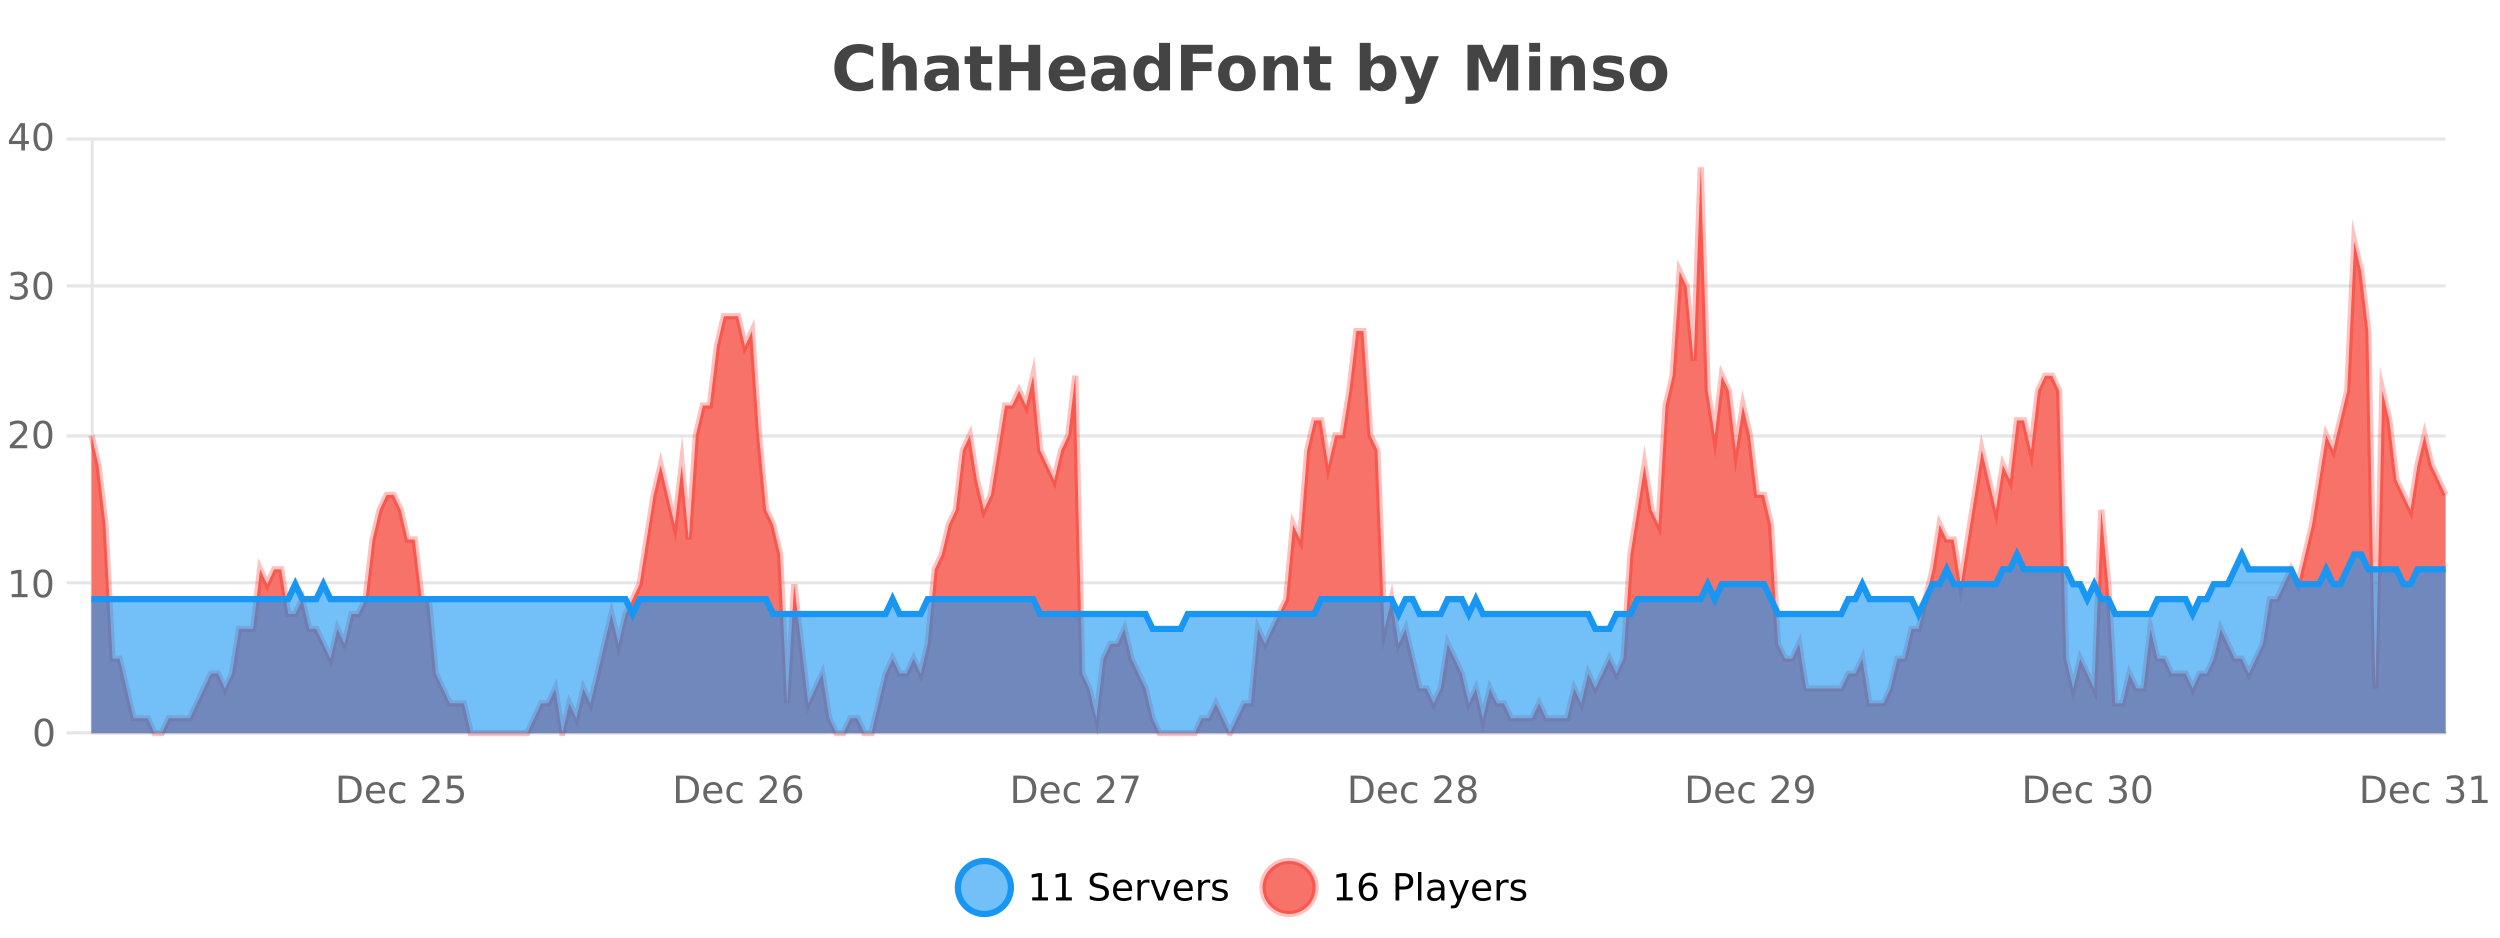 <?xml version="1.0" encoding="UTF-8"?>
<svg xmlns="http://www.w3.org/2000/svg" xmlns:xlink="http://www.w3.org/1999/xlink" width="800pt" height="300pt" viewBox="0 0 800 300" version="1.1">
<defs>
<clipPath id="clip1">
  <path d="M 278 263 L 352 263 L 352 300 L 278 300 Z M 278 263 "/>
</clipPath>
<clipPath id="clip2">
  <path d="M 375 263 L 450 263 L 450 300 L 375 300 Z M 375 263 "/>
</clipPath>
<clipPath id="clip3">
  <path d="M 29.27 53 L 782.594 53 L 782.594 234.602 L 29.27 234.602 Z M 29.27 53 "/>
</clipPath>
<clipPath id="clip4">
  <path d="M 28.27 43 L 783.594 43 L 783.594 235.602 L 28.27 235.602 Z M 28.27 43 "/>
</clipPath>
<clipPath id="clip5">
  <path d="M 29.27 177 L 782.594 177 L 782.594 234.602 L 29.27 234.602 Z M 29.27 177 "/>
</clipPath>
<clipPath id="clip6">
  <path d="M 28.27 149 L 783.594 149 L 783.594 230 L 28.27 230 Z M 28.27 149 "/>
</clipPath>
</defs>
<g id="surface4710396">
<rect x="0" y="0" width="800" height="300" style="fill:rgb(100%,100%,100%);fill-opacity:1;stroke:none;"/>
<path style="fill:none;stroke-width:1;stroke-linecap:butt;stroke-linejoin:miter;stroke:rgb(0%,0%,0%);stroke-opacity:0.098;stroke-miterlimit:10;" d="M 30 234.5 L 782.594 234.5 "/>
<path style="fill:none;stroke-width:1;stroke-linecap:butt;stroke-linejoin:miter;stroke:rgb(0%,0%,0%);stroke-opacity:0.098;stroke-miterlimit:10;" d="M 21.27 234.5 L 29 234.5 "/>
<path style="fill:none;stroke-width:1;stroke-linecap:butt;stroke-linejoin:miter;stroke:rgb(0%,0%,0%);stroke-opacity:0.098;stroke-miterlimit:10;" d="M 30 186.5 L 782.594 186.5 "/>
<path style="fill:none;stroke-width:1;stroke-linecap:butt;stroke-linejoin:miter;stroke:rgb(0%,0%,0%);stroke-opacity:0.098;stroke-miterlimit:10;" d="M 21.27 186.5 L 29 186.5 "/>
<path style="fill:none;stroke-width:1;stroke-linecap:butt;stroke-linejoin:miter;stroke:rgb(0%,0%,0%);stroke-opacity:0.098;stroke-miterlimit:10;" d="M 30 139.5 L 782.594 139.5 "/>
<path style="fill:none;stroke-width:1;stroke-linecap:butt;stroke-linejoin:miter;stroke:rgb(0%,0%,0%);stroke-opacity:0.098;stroke-miterlimit:10;" d="M 21.27 139.5 L 29 139.5 "/>
<path style="fill:none;stroke-width:1;stroke-linecap:butt;stroke-linejoin:miter;stroke:rgb(0%,0%,0%);stroke-opacity:0.098;stroke-miterlimit:10;" d="M 30 91.5 L 782.594 91.5 "/>
<path style="fill:none;stroke-width:1;stroke-linecap:butt;stroke-linejoin:miter;stroke:rgb(0%,0%,0%);stroke-opacity:0.098;stroke-miterlimit:10;" d="M 21.27 91.5 L 29 91.5 "/>
<path style="fill:none;stroke-width:1;stroke-linecap:butt;stroke-linejoin:miter;stroke:rgb(0%,0%,0%);stroke-opacity:0.098;stroke-miterlimit:10;" d="M 30 44.5 L 782.594 44.5 "/>
<path style="fill:none;stroke-width:1;stroke-linecap:butt;stroke-linejoin:miter;stroke:rgb(0%,0%,0%);stroke-opacity:0.098;stroke-miterlimit:10;" d="M 21.27 44.5 L 29 44.5 "/>
<path style=" stroke:none;fill-rule:nonzero;fill:rgb(9.02%,58.824%,95.294%);fill-opacity:0.6;" d="M 323.488 284 C 323.488 288.688 319.688 292.484 315.004 292.484 C 310.316 292.484 306.52 288.688 306.52 284 C 306.52 279.312 310.316 275.516 315.004 275.516 C 319.688 275.516 323.488 279.312 323.488 284 Z M 323.488 284 "/>
<g clip-path="url(#clip1)" clip-rule="nonzero">
<path style="fill:none;stroke-width:2;stroke-linecap:butt;stroke-linejoin:miter;stroke:rgb(9.02%,58.824%,95.294%);stroke-opacity:1;stroke-miterlimit:10;" d="M 323.488 284 C 323.488 288.688 319.688 292.484 315.004 292.484 C 310.316 292.484 306.52 288.688 306.52 284 C 306.52 279.312 310.316 275.516 315.004 275.516 C 319.688 275.516 323.488 279.312 323.488 284 Z M 323.488 284 "/>
</g>
<path style=" stroke:none;fill-rule:nonzero;fill:rgb(0%,0%,0%);fill-opacity:1;" d="M 330.305 287.156 L 332.242 287.156 L 332.242 280.484 L 330.133 280.906 L 330.133 279.828 L 332.227 279.406 L 333.414 279.406 L 333.414 287.156 L 335.352 287.156 L 335.352 288.156 L 330.305 288.156 Z M 337.938 287.156 L 339.875 287.156 L 339.875 280.484 L 337.766 280.906 L 337.766 279.828 L 339.859 279.406 L 341.047 279.406 L 341.047 287.156 L 342.984 287.156 L 342.984 288.156 L 337.938 288.156 Z M 354.324 279.688 L 354.324 280.844 C 353.875 280.637 353.449 280.48 353.043 280.375 C 352.645 280.262 352.266 280.203 351.902 280.203 C 351.254 280.203 350.754 280.328 350.402 280.578 C 350.059 280.828 349.887 281.188 349.887 281.656 C 349.887 282.043 350 282.336 350.23 282.531 C 350.457 282.73 350.902 282.887 351.559 283 L 352.262 283.156 C 353.145 283.324 353.797 283.621 354.215 284.047 C 354.641 284.465 354.855 285.027 354.855 285.734 C 354.855 286.59 354.566 287.234 353.996 287.672 C 353.434 288.109 352.598 288.328 351.496 288.328 C 351.09 288.328 350.652 288.281 350.184 288.188 C 349.715 288.094 349.23 287.953 348.73 287.766 L 348.73 286.547 C 349.207 286.82 349.676 287.023 350.137 287.156 C 350.605 287.293 351.059 287.359 351.496 287.359 C 352.172 287.359 352.691 287.23 353.059 286.969 C 353.434 286.699 353.621 286.32 353.621 285.828 C 353.621 285.402 353.484 285.07 353.215 284.828 C 352.953 284.578 352.52 284.398 351.918 284.281 L 351.199 284.141 C 350.312 283.965 349.672 283.688 349.277 283.312 C 348.891 282.938 348.699 282.418 348.699 281.75 C 348.699 280.969 348.969 280.359 349.512 279.922 C 350.051 279.477 350.801 279.25 351.762 279.25 C 352.176 279.25 352.594 279.289 353.012 279.359 C 353.438 279.434 353.875 279.543 354.324 279.688 Z M 362.27 284.609 L 362.27 285.125 L 357.301 285.125 C 357.352 285.875 357.574 286.445 357.973 286.828 C 358.379 287.215 358.934 287.406 359.645 287.406 C 360.059 287.406 360.461 287.359 360.848 287.266 C 361.242 287.164 361.633 287.008 362.02 286.797 L 362.02 287.828 C 361.621 287.984 361.223 288.105 360.816 288.188 C 360.41 288.281 359.996 288.328 359.582 288.328 C 358.539 288.328 357.711 288.027 357.098 287.422 C 356.48 286.809 356.176 285.98 356.176 284.938 C 356.176 283.867 356.465 283.016 357.051 282.391 C 357.633 281.758 358.414 281.438 359.395 281.438 C 360.277 281.438 360.977 281.727 361.488 282.297 C 362.008 282.859 362.27 283.633 362.27 284.609 Z M 361.191 284.281 C 361.18 283.699 361.012 283.23 360.691 282.875 C 360.367 282.523 359.941 282.344 359.41 282.344 C 358.805 282.344 358.32 282.516 357.957 282.859 C 357.602 283.203 357.398 283.684 357.348 284.297 Z M 367.84 282.594 C 367.715 282.531 367.578 282.484 367.434 282.453 C 367.297 282.414 367.141 282.391 366.965 282.391 C 366.359 282.391 365.891 282.59 365.559 282.984 C 365.234 283.383 365.074 283.953 365.074 284.703 L 365.074 288.156 L 363.996 288.156 L 363.996 281.594 L 365.074 281.594 L 365.074 282.609 C 365.301 282.215 365.598 281.922 365.965 281.734 C 366.328 281.539 366.77 281.438 367.293 281.438 C 367.363 281.438 367.441 281.445 367.527 281.453 C 367.621 281.465 367.719 281.48 367.824 281.5 Z M 368.195 281.594 L 369.336 281.594 L 371.383 287.094 L 373.445 281.594 L 374.586 281.594 L 372.117 288.156 L 370.648 288.156 Z M 381.688 284.609 L 381.688 285.125 L 376.719 285.125 C 376.77 285.875 376.992 286.445 377.391 286.828 C 377.797 287.215 378.352 287.406 379.062 287.406 C 379.477 287.406 379.879 287.359 380.266 287.266 C 380.66 287.164 381.051 287.008 381.438 286.797 L 381.438 287.828 C 381.039 287.984 380.641 288.105 380.234 288.188 C 379.828 288.281 379.414 288.328 379 288.328 C 377.957 288.328 377.129 288.027 376.516 287.422 C 375.898 286.809 375.594 285.98 375.594 284.938 C 375.594 283.867 375.883 283.016 376.469 282.391 C 377.051 281.758 377.832 281.438 378.812 281.438 C 379.695 281.438 380.395 281.727 380.906 282.297 C 381.426 282.859 381.688 283.633 381.688 284.609 Z M 380.609 284.281 C 380.598 283.699 380.43 283.23 380.109 282.875 C 379.785 282.523 379.359 282.344 378.828 282.344 C 378.223 282.344 377.738 282.516 377.375 282.859 C 377.02 283.203 376.816 283.684 376.766 284.297 Z M 387.258 282.594 C 387.133 282.531 386.996 282.484 386.852 282.453 C 386.715 282.414 386.559 282.391 386.383 282.391 C 385.777 282.391 385.309 282.59 384.977 282.984 C 384.652 283.383 384.492 283.953 384.492 284.703 L 384.492 288.156 L 383.414 288.156 L 383.414 281.594 L 384.492 281.594 L 384.492 282.609 C 384.719 282.215 385.016 281.922 385.383 281.734 C 385.746 281.539 386.188 281.438 386.711 281.438 C 386.781 281.438 386.859 281.445 386.945 281.453 C 387.039 281.465 387.137 281.48 387.242 281.5 Z M 392.566 281.781 L 392.566 282.812 C 392.262 282.656 391.945 282.543 391.613 282.469 C 391.289 282.387 390.949 282.344 390.598 282.344 C 390.066 282.344 389.664 282.43 389.395 282.594 C 389.121 282.75 388.988 282.996 388.988 283.328 C 388.988 283.578 389.082 283.777 389.27 283.922 C 389.465 284.059 389.855 284.188 390.441 284.312 L 390.801 284.406 C 391.57 284.562 392.117 284.793 392.441 285.094 C 392.762 285.398 392.926 285.812 392.926 286.344 C 392.926 286.961 392.68 287.445 392.191 287.797 C 391.711 288.152 391.051 288.328 390.207 288.328 C 389.852 288.328 389.48 288.289 389.098 288.219 C 388.723 288.156 388.324 288.059 387.91 287.922 L 387.91 286.797 C 388.305 287.008 388.695 287.164 389.082 287.266 C 389.465 287.371 389.852 287.422 390.238 287.422 C 390.738 287.422 391.121 287.34 391.395 287.172 C 391.676 286.996 391.816 286.746 391.816 286.422 C 391.816 286.133 391.715 285.906 391.52 285.75 C 391.32 285.594 390.887 285.445 390.223 285.297 L 389.848 285.219 C 389.18 285.074 388.695 284.855 388.395 284.562 C 388.102 284.273 387.957 283.875 387.957 283.375 C 387.957 282.75 388.176 282.273 388.613 281.938 C 389.051 281.605 389.668 281.438 390.473 281.438 C 390.867 281.438 391.242 281.469 391.598 281.531 C 391.949 281.586 392.273 281.668 392.566 281.781 Z M 325.004 277.016 "/>
<path style=" stroke:none;fill-rule:nonzero;fill:rgb(96.863%,44.706%,40.784%);fill-opacity:1;" d="M 420.988 284 C 420.988 288.688 417.191 292.484 412.504 292.484 C 407.82 292.484 404.02 288.688 404.02 284 C 404.02 279.312 407.82 275.516 412.504 275.516 C 417.191 275.516 420.988 279.312 420.988 284 Z M 420.988 284 "/>
<g clip-path="url(#clip2)" clip-rule="nonzero">
<path style="fill:none;stroke-width:2;stroke-linecap:butt;stroke-linejoin:miter;stroke:rgb(100%,4.706%,0%);stroke-opacity:0.247;stroke-miterlimit:10;" d="M 420.988 284 C 420.988 288.688 417.191 292.484 412.504 292.484 C 407.82 292.484 404.02 288.688 404.02 284 C 404.02 279.312 407.82 275.516 412.504 275.516 C 417.191 275.516 420.988 279.312 420.988 284 Z M 420.988 284 "/>
</g>
<path style=" stroke:none;fill-rule:nonzero;fill:rgb(0%,0%,0%);fill-opacity:1;" d="M 427.805 287.156 L 429.742 287.156 L 429.742 280.484 L 427.633 280.906 L 427.633 279.828 L 429.727 279.406 L 430.914 279.406 L 430.914 287.156 L 432.852 287.156 L 432.852 288.156 L 427.805 288.156 Z M 437.922 283.312 C 437.391 283.312 436.969 283.496 436.656 283.859 C 436.344 284.227 436.188 284.719 436.188 285.344 C 436.188 285.98 436.344 286.48 436.656 286.844 C 436.969 287.211 437.391 287.391 437.922 287.391 C 438.453 287.391 438.867 287.211 439.172 286.844 C 439.484 286.48 439.641 285.98 439.641 285.344 C 439.641 284.719 439.484 284.227 439.172 283.859 C 438.867 283.496 438.453 283.312 437.922 283.312 Z M 440.266 279.594 L 440.266 280.672 C 439.961 280.539 439.66 280.434 439.359 280.359 C 439.055 280.289 438.758 280.25 438.469 280.25 C 437.688 280.25 437.086 280.516 436.672 281.047 C 436.266 281.57 436.031 282.359 435.969 283.422 C 436.195 283.09 436.484 282.836 436.828 282.656 C 437.18 282.469 437.566 282.375 437.984 282.375 C 438.859 282.375 439.551 282.641 440.062 283.172 C 440.57 283.703 440.828 284.43 440.828 285.344 C 440.828 286.25 440.562 286.977 440.031 287.516 C 439.5 288.059 438.797 288.328 437.922 288.328 C 436.898 288.328 436.125 287.945 435.594 287.172 C 435.062 286.391 434.797 285.266 434.797 283.797 C 434.797 282.414 435.125 281.309 435.781 280.484 C 436.438 279.664 437.316 279.25 438.422 279.25 C 438.711 279.25 439.008 279.281 439.312 279.344 C 439.613 279.398 439.93 279.48 440.266 279.594 Z M 447.762 280.375 L 447.762 283.672 L 449.246 283.672 C 449.797 283.672 450.223 283.531 450.527 283.25 C 450.828 282.961 450.98 282.547 450.98 282.016 C 450.98 281.496 450.828 281.094 450.527 280.812 C 450.223 280.523 449.797 280.375 449.246 280.375 Z M 446.574 279.406 L 449.246 279.406 C 450.234 279.406 450.98 279.633 451.48 280.078 C 451.98 280.516 452.23 281.164 452.23 282.016 C 452.23 282.883 451.98 283.539 451.48 283.984 C 450.98 284.422 450.234 284.641 449.246 284.641 L 447.762 284.641 L 447.762 288.156 L 446.574 288.156 Z M 453.766 279.031 L 454.844 279.031 L 454.844 288.156 L 453.766 288.156 Z M 460.082 284.859 C 459.215 284.859 458.613 284.961 458.27 285.156 C 457.934 285.355 457.77 285.695 457.77 286.172 C 457.77 286.559 457.895 286.867 458.145 287.094 C 458.402 287.312 458.746 287.422 459.176 287.422 C 459.777 287.422 460.258 287.215 460.613 286.797 C 460.977 286.371 461.16 285.805 461.16 285.094 L 461.16 284.859 Z M 462.238 284.406 L 462.238 288.156 L 461.16 288.156 L 461.16 287.156 C 460.91 287.555 460.602 287.852 460.238 288.047 C 459.871 288.234 459.426 288.328 458.895 288.328 C 458.215 288.328 457.68 288.141 457.285 287.766 C 456.887 287.383 456.691 286.875 456.691 286.25 C 456.691 285.512 456.934 284.953 457.426 284.578 C 457.926 284.203 458.664 284.016 459.645 284.016 L 461.16 284.016 L 461.16 283.906 C 461.16 283.406 460.992 283.023 460.66 282.75 C 460.336 282.48 459.883 282.344 459.301 282.344 C 458.926 282.344 458.555 282.391 458.191 282.484 C 457.836 282.578 457.496 282.715 457.176 282.891 L 457.176 281.891 C 457.57 281.734 457.949 281.621 458.316 281.547 C 458.691 281.477 459.055 281.438 459.41 281.438 C 460.355 281.438 461.066 281.684 461.535 282.172 C 462.004 282.664 462.238 283.406 462.238 284.406 Z M 467.188 288.766 C 466.883 289.547 466.586 290.055 466.297 290.297 C 466.004 290.535 465.617 290.656 465.141 290.656 L 464.281 290.656 L 464.281 289.75 L 464.906 289.75 C 465.207 289.75 465.438 289.676 465.594 289.531 C 465.758 289.395 465.941 289.066 466.141 288.547 L 466.344 288.047 L 463.688 281.594 L 464.828 281.594 L 466.875 286.719 L 468.938 281.594 L 470.078 281.594 Z M 477.18 284.609 L 477.18 285.125 L 472.211 285.125 C 472.262 285.875 472.484 286.445 472.883 286.828 C 473.289 287.215 473.844 287.406 474.555 287.406 C 474.969 287.406 475.371 287.359 475.758 287.266 C 476.152 287.164 476.543 287.008 476.93 286.797 L 476.93 287.828 C 476.531 287.984 476.133 288.105 475.727 288.188 C 475.32 288.281 474.906 288.328 474.492 288.328 C 473.449 288.328 472.621 288.027 472.008 287.422 C 471.391 286.809 471.086 285.98 471.086 284.938 C 471.086 283.867 471.375 283.016 471.961 282.391 C 472.543 281.758 473.324 281.438 474.305 281.438 C 475.188 281.438 475.887 281.727 476.398 282.297 C 476.918 282.859 477.18 283.633 477.18 284.609 Z M 476.102 284.281 C 476.09 283.699 475.922 283.23 475.602 282.875 C 475.277 282.523 474.852 282.344 474.32 282.344 C 473.715 282.344 473.23 282.516 472.867 282.859 C 472.512 283.203 472.309 283.684 472.258 284.297 Z M 482.75 282.594 C 482.625 282.531 482.488 282.484 482.344 282.453 C 482.207 282.414 482.051 282.391 481.875 282.391 C 481.27 282.391 480.801 282.59 480.469 282.984 C 480.145 283.383 479.984 283.953 479.984 284.703 L 479.984 288.156 L 478.906 288.156 L 478.906 281.594 L 479.984 281.594 L 479.984 282.609 C 480.211 282.215 480.508 281.922 480.875 281.734 C 481.238 281.539 481.68 281.438 482.203 281.438 C 482.273 281.438 482.352 281.445 482.438 281.453 C 482.531 281.465 482.629 281.48 482.734 281.5 Z M 488.055 281.781 L 488.055 282.812 C 487.75 282.656 487.434 282.543 487.102 282.469 C 486.777 282.387 486.438 282.344 486.086 282.344 C 485.555 282.344 485.152 282.43 484.883 282.594 C 484.609 282.75 484.477 282.996 484.477 283.328 C 484.477 283.578 484.57 283.777 484.758 283.922 C 484.953 284.059 485.344 284.188 485.93 284.312 L 486.289 284.406 C 487.059 284.562 487.605 284.793 487.93 285.094 C 488.25 285.398 488.414 285.812 488.414 286.344 C 488.414 286.961 488.168 287.445 487.68 287.797 C 487.199 288.152 486.539 288.328 485.695 288.328 C 485.34 288.328 484.969 288.289 484.586 288.219 C 484.211 288.156 483.812 288.059 483.398 287.922 L 483.398 286.797 C 483.793 287.008 484.184 287.164 484.57 287.266 C 484.953 287.371 485.34 287.422 485.727 287.422 C 486.227 287.422 486.609 287.34 486.883 287.172 C 487.164 286.996 487.305 286.746 487.305 286.422 C 487.305 286.133 487.203 285.906 487.008 285.75 C 486.809 285.594 486.375 285.445 485.711 285.297 L 485.336 285.219 C 484.668 285.074 484.184 284.855 483.883 284.562 C 483.59 284.273 483.445 283.875 483.445 283.375 C 483.445 282.75 483.664 282.273 484.102 281.938 C 484.539 281.605 485.156 281.438 485.961 281.438 C 486.355 281.438 486.73 281.469 487.086 281.531 C 487.438 281.586 487.762 281.668 488.055 281.781 Z M 422.504 277.016 "/>
<path style=" stroke:none;fill-rule:nonzero;fill:rgb(26.667%,26.667%,26.667%);fill-opacity:1;" d="M 279.406 28.125 C 278.707 28.48 277.984 28.746 277.234 28.922 C 276.492 29.109 275.711 29.203 274.891 29.203 C 272.461 29.203 270.539 28.527 269.125 27.172 C 267.707 25.809 267 23.965 267 21.641 C 267 19.32 267.707 17.48 269.125 16.125 C 270.539 14.762 272.461 14.078 274.891 14.078 C 275.711 14.078 276.492 14.172 277.234 14.359 C 277.984 14.539 278.707 14.805 279.406 15.156 L 279.406 18.172 C 278.707 17.703 278.02 17.359 277.344 17.141 C 276.664 16.914 275.953 16.797 275.203 16.797 C 273.859 16.797 272.801 17.23 272.031 18.094 C 271.27 18.949 270.891 20.133 270.891 21.641 C 270.891 23.152 271.27 24.34 272.031 25.203 C 272.801 26.059 273.859 26.484 275.203 26.484 C 275.953 26.484 276.664 26.375 277.344 26.156 C 278.02 25.93 278.707 25.578 279.406 25.109 Z M 293.352 22.266 L 293.352 28.922 L 289.836 28.922 L 289.836 23.844 C 289.836 22.887 289.812 22.23 289.773 21.875 C 289.73 21.512 289.656 21.246 289.555 21.078 C 289.418 20.852 289.23 20.672 288.992 20.547 C 288.762 20.422 288.496 20.359 288.195 20.359 C 287.465 20.359 286.891 20.641 286.477 21.203 C 286.059 21.766 285.852 22.547 285.852 23.547 L 285.852 28.922 L 282.367 28.922 L 282.367 13.719 L 285.852 13.719 L 285.852 19.578 C 286.383 18.945 286.945 18.477 287.539 18.172 C 288.133 17.871 288.781 17.719 289.492 17.719 C 290.762 17.719 291.719 18.109 292.367 18.891 C 293.023 19.664 293.352 20.789 293.352 22.266 Z M 301.492 24 C 300.762 24 300.215 24.125 299.852 24.375 C 299.484 24.617 299.305 24.98 299.305 25.469 C 299.305 25.906 299.449 26.25 299.742 26.5 C 300.043 26.75 300.453 26.875 300.977 26.875 C 301.633 26.875 302.184 26.641 302.633 26.172 C 303.09 25.703 303.32 25.117 303.32 24.406 L 303.32 24 Z M 306.836 22.688 L 306.836 28.922 L 303.32 28.922 L 303.32 27.297 C 302.852 27.965 302.32 28.449 301.727 28.75 C 301.141 29.051 300.43 29.203 299.586 29.203 C 298.461 29.203 297.543 28.875 296.836 28.219 C 296.125 27.555 295.773 26.695 295.773 25.641 C 295.773 24.359 296.211 23.422 297.086 22.828 C 297.969 22.227 299.359 21.922 301.258 21.922 L 303.32 21.922 L 303.32 21.641 C 303.32 21.09 303.102 20.688 302.664 20.438 C 302.227 20.18 301.543 20.047 300.617 20.047 C 299.867 20.047 299.168 20.125 298.523 20.281 C 297.875 20.43 297.277 20.648 296.727 20.938 L 296.727 18.281 C 297.477 18.094 298.227 17.953 298.977 17.859 C 299.734 17.766 300.496 17.719 301.258 17.719 C 303.227 17.719 304.648 18.109 305.523 18.891 C 306.398 19.664 306.836 20.93 306.836 22.688 Z M 313.914 14.875 L 313.914 17.984 L 317.523 17.984 L 317.523 20.484 L 313.914 20.484 L 313.914 25.125 C 313.914 25.637 314.012 25.98 314.211 26.156 C 314.418 26.336 314.82 26.422 315.414 26.422 L 317.211 26.422 L 317.211 28.922 L 314.211 28.922 C 312.836 28.922 311.855 28.637 311.273 28.062 C 310.699 27.48 310.414 26.5 310.414 25.125 L 310.414 20.484 L 308.68 20.484 L 308.68 17.984 L 310.414 17.984 L 310.414 14.875 Z M 319.816 14.344 L 323.566 14.344 L 323.566 19.891 L 329.113 19.891 L 329.113 14.344 L 332.879 14.344 L 332.879 28.922 L 329.113 28.922 L 329.113 22.734 L 323.566 22.734 L 323.566 28.922 L 319.816 28.922 Z M 347.305 23.422 L 347.305 24.422 L 339.133 24.422 C 339.215 25.246 339.512 25.859 340.023 26.266 C 340.531 26.672 341.242 26.875 342.148 26.875 C 342.887 26.875 343.641 26.766 344.414 26.547 C 345.184 26.328 345.977 26 346.789 25.562 L 346.789 28.25 C 345.965 28.562 345.137 28.797 344.305 28.953 C 343.48 29.117 342.656 29.203 341.836 29.203 C 339.855 29.203 338.312 28.703 337.211 27.703 C 336.117 26.695 335.57 25.281 335.57 23.469 C 335.57 21.68 336.105 20.273 337.18 19.25 C 338.262 18.23 339.746 17.719 341.633 17.719 C 343.352 17.719 344.727 18.242 345.758 19.281 C 346.789 20.312 347.305 21.695 347.305 23.422 Z M 343.711 22.266 C 343.711 21.602 343.516 21.062 343.133 20.656 C 342.746 20.25 342.242 20.047 341.617 20.047 C 340.938 20.047 340.387 20.242 339.961 20.625 C 339.543 21 339.281 21.547 339.18 22.266 Z M 354.852 24 C 354.121 24 353.574 24.125 353.211 24.375 C 352.844 24.617 352.664 24.98 352.664 25.469 C 352.664 25.906 352.809 26.25 353.102 26.5 C 353.402 26.75 353.812 26.875 354.336 26.875 C 354.992 26.875 355.543 26.641 355.992 26.172 C 356.449 25.703 356.68 25.117 356.68 24.406 L 356.68 24 Z M 360.195 22.688 L 360.195 28.922 L 356.68 28.922 L 356.68 27.297 C 356.211 27.965 355.68 28.449 355.086 28.75 C 354.5 29.051 353.789 29.203 352.945 29.203 C 351.82 29.203 350.902 28.875 350.195 28.219 C 349.484 27.555 349.133 26.695 349.133 25.641 C 349.133 24.359 349.57 23.422 350.445 22.828 C 351.328 22.227 352.719 21.922 354.617 21.922 L 356.68 21.922 L 356.68 21.641 C 356.68 21.09 356.461 20.688 356.023 20.438 C 355.586 20.18 354.902 20.047 353.977 20.047 C 353.227 20.047 352.527 20.125 351.883 20.281 C 351.234 20.43 350.637 20.648 350.086 20.938 L 350.086 18.281 C 350.836 18.094 351.586 17.953 352.336 17.859 C 353.094 17.766 353.855 17.719 354.617 17.719 C 356.586 17.719 358.008 18.109 358.883 18.891 C 359.758 19.664 360.195 20.93 360.195 22.688 Z M 370.898 19.578 L 370.898 13.719 L 374.414 13.719 L 374.414 28.922 L 370.898 28.922 L 370.898 27.344 C 370.418 27.992 369.887 28.465 369.305 28.766 C 368.719 29.055 368.047 29.203 367.289 29.203 C 365.945 29.203 364.84 28.668 363.977 27.594 C 363.109 26.523 362.68 25.148 362.68 23.469 C 362.68 21.781 363.109 20.402 363.977 19.328 C 364.84 18.258 365.945 17.719 367.289 17.719 C 368.047 17.719 368.719 17.871 369.305 18.172 C 369.887 18.477 370.418 18.945 370.898 19.578 Z M 368.586 26.672 C 369.336 26.672 369.906 26.402 370.305 25.859 C 370.699 25.309 370.898 24.512 370.898 23.469 C 370.898 22.43 370.699 21.637 370.305 21.094 C 369.906 20.543 369.336 20.266 368.586 20.266 C 367.844 20.266 367.277 20.543 366.883 21.094 C 366.484 21.637 366.289 22.43 366.289 23.469 C 366.289 24.512 366.484 25.309 366.883 25.859 C 367.277 26.402 367.844 26.672 368.586 26.672 Z M 377.93 14.344 L 388.07 14.344 L 388.07 17.188 L 381.68 17.188 L 381.68 19.891 L 387.695 19.891 L 387.695 22.734 L 381.68 22.734 L 381.68 28.922 L 377.93 28.922 Z M 395.828 20.219 C 395.047 20.219 394.453 20.5 394.047 21.062 C 393.641 21.617 393.438 22.418 393.438 23.469 C 393.438 24.512 393.641 25.312 394.047 25.875 C 394.453 26.43 395.047 26.703 395.828 26.703 C 396.586 26.703 397.164 26.43 397.562 25.875 C 397.969 25.312 398.172 24.512 398.172 23.469 C 398.172 22.418 397.969 21.617 397.562 21.062 C 397.164 20.5 396.586 20.219 395.828 20.219 Z M 395.828 17.719 C 397.703 17.719 399.164 18.23 400.219 19.25 C 401.281 20.262 401.812 21.668 401.812 23.469 C 401.812 25.262 401.281 26.668 400.219 27.688 C 399.164 28.699 397.703 29.203 395.828 29.203 C 393.93 29.203 392.453 28.699 391.391 27.688 C 390.328 26.668 389.797 25.262 389.797 23.469 C 389.797 21.668 390.328 20.262 391.391 19.25 C 392.453 18.23 393.93 17.719 395.828 17.719 Z M 415.352 22.266 L 415.352 28.922 L 411.836 28.922 L 411.836 23.828 C 411.836 22.883 411.812 22.23 411.773 21.875 C 411.73 21.512 411.656 21.246 411.555 21.078 C 411.418 20.852 411.23 20.672 410.992 20.547 C 410.762 20.422 410.496 20.359 410.195 20.359 C 409.465 20.359 408.891 20.641 408.477 21.203 C 408.059 21.766 407.852 22.547 407.852 23.547 L 407.852 28.922 L 404.367 28.922 L 404.367 17.984 L 407.852 17.984 L 407.852 19.578 C 408.383 18.945 408.945 18.477 409.539 18.172 C 410.133 17.871 410.781 17.719 411.492 17.719 C 412.762 17.719 413.719 18.109 414.367 18.891 C 415.023 19.664 415.352 20.789 415.352 22.266 Z M 422.418 14.875 L 422.418 17.984 L 426.027 17.984 L 426.027 20.484 L 422.418 20.484 L 422.418 25.125 C 422.418 25.637 422.516 25.98 422.715 26.156 C 422.922 26.336 423.324 26.422 423.918 26.422 L 425.715 26.422 L 425.715 28.922 L 422.715 28.922 C 421.34 28.922 420.359 28.637 419.777 28.062 C 419.203 27.48 418.918 26.5 418.918 25.125 L 418.918 20.484 L 417.184 20.484 L 417.184 17.984 L 418.918 17.984 L 418.918 14.875 Z M 440.941 26.672 C 441.691 26.672 442.262 26.402 442.66 25.859 C 443.055 25.309 443.254 24.512 443.254 23.469 C 443.254 22.43 443.055 21.637 442.66 21.094 C 442.262 20.543 441.691 20.266 440.941 20.266 C 440.191 20.266 439.613 20.543 439.207 21.094 C 438.809 21.637 438.613 22.43 438.613 23.469 C 438.613 24.5 438.809 25.293 439.207 25.844 C 439.613 26.398 440.191 26.672 440.941 26.672 Z M 438.613 19.578 C 439.102 18.945 439.637 18.477 440.223 18.172 C 440.805 17.871 441.477 17.719 442.238 17.719 C 443.59 17.719 444.699 18.258 445.566 19.328 C 446.43 20.402 446.863 21.781 446.863 23.469 C 446.863 25.148 446.43 26.523 445.566 27.594 C 444.699 28.668 443.59 29.203 442.238 29.203 C 441.477 29.203 440.805 29.051 440.223 28.75 C 439.637 28.449 439.102 27.98 438.613 27.344 L 438.613 28.922 L 435.129 28.922 L 435.129 13.719 L 438.613 13.719 Z M 448.008 17.984 L 451.492 17.984 L 454.445 25.406 L 456.945 17.984 L 460.43 17.984 L 455.836 29.953 C 455.375 31.172 454.836 32.02 454.211 32.5 C 453.594 32.988 452.789 33.234 451.789 33.234 L 449.758 33.234 L 449.758 30.938 L 450.852 30.938 C 451.445 30.938 451.875 30.844 452.148 30.656 C 452.418 30.469 452.625 30.129 452.773 29.641 L 452.883 29.344 Z M 469.602 14.344 L 474.383 14.344 L 477.695 22.141 L 481.039 14.344 L 485.82 14.344 L 485.82 28.922 L 482.258 28.922 L 482.258 18.25 L 478.898 26.125 L 476.523 26.125 L 473.164 18.25 L 473.164 28.922 L 469.602 28.922 Z M 489.348 17.984 L 492.832 17.984 L 492.832 28.922 L 489.348 28.922 Z M 489.348 13.719 L 492.832 13.719 L 492.832 16.578 L 489.348 16.578 Z M 507.188 22.266 L 507.188 28.922 L 503.672 28.922 L 503.672 23.828 C 503.672 22.883 503.648 22.23 503.609 21.875 C 503.566 21.512 503.492 21.246 503.391 21.078 C 503.254 20.852 503.066 20.672 502.828 20.547 C 502.598 20.422 502.332 20.359 502.031 20.359 C 501.301 20.359 500.727 20.641 500.312 21.203 C 499.895 21.766 499.688 22.547 499.688 23.547 L 499.688 28.922 L 496.203 28.922 L 496.203 17.984 L 499.688 17.984 L 499.688 19.578 C 500.219 18.945 500.781 18.477 501.375 18.172 C 501.969 17.871 502.617 17.719 503.328 17.719 C 504.598 17.719 505.555 18.109 506.203 18.891 C 506.859 19.664 507.188 20.789 507.188 22.266 Z M 518.973 18.328 L 518.973 20.984 C 518.23 20.672 517.512 20.438 516.816 20.281 C 516.117 20.125 515.457 20.047 514.832 20.047 C 514.176 20.047 513.684 20.133 513.363 20.297 C 513.039 20.465 512.879 20.719 512.879 21.062 C 512.879 21.344 512.996 21.559 513.238 21.703 C 513.488 21.852 513.926 21.961 514.551 22.031 L 515.176 22.125 C 516.965 22.355 518.168 22.73 518.785 23.25 C 519.398 23.773 519.707 24.59 519.707 25.703 C 519.707 26.871 519.273 27.746 518.41 28.328 C 517.555 28.914 516.277 29.203 514.582 29.203 C 513.852 29.203 513.102 29.145 512.332 29.031 C 511.559 28.918 510.77 28.746 509.957 28.516 L 509.957 25.859 C 510.652 26.203 511.367 26.461 512.098 26.625 C 512.824 26.793 513.57 26.875 514.332 26.875 C 515.02 26.875 515.535 26.781 515.879 26.594 C 516.223 26.406 516.395 26.125 516.395 25.75 C 516.395 25.438 516.273 25.211 516.035 25.062 C 515.793 24.906 515.32 24.789 514.613 24.703 L 514.004 24.625 C 512.441 24.43 511.348 24.07 510.723 23.547 C 510.098 23.016 509.785 22.215 509.785 21.141 C 509.785 19.984 510.18 19.125 510.973 18.562 C 511.773 18 512.992 17.719 514.629 17.719 C 515.273 17.719 515.949 17.773 516.66 17.875 C 517.367 17.969 518.137 18.121 518.973 18.328 Z M 527.547 20.219 C 526.766 20.219 526.172 20.5 525.766 21.062 C 525.359 21.617 525.156 22.418 525.156 23.469 C 525.156 24.512 525.359 25.312 525.766 25.875 C 526.172 26.43 526.766 26.703 527.547 26.703 C 528.305 26.703 528.883 26.43 529.281 25.875 C 529.688 25.312 529.891 24.512 529.891 23.469 C 529.891 22.418 529.688 21.617 529.281 21.062 C 528.883 20.5 528.305 20.219 527.547 20.219 Z M 527.547 17.719 C 529.422 17.719 530.883 18.23 531.938 19.25 C 533 20.262 533.531 21.668 533.531 23.469 C 533.531 25.262 533 26.668 531.938 27.688 C 530.883 28.699 529.422 29.203 527.547 29.203 C 525.648 29.203 524.172 28.699 523.109 27.688 C 522.047 26.668 521.516 25.262 521.516 23.469 C 521.516 21.668 522.047 20.262 523.109 19.25 C 524.172 18.23 525.648 17.719 527.547 17.719 Z M 266 10.359 "/>
<path style="fill:none;stroke-width:1;stroke-linecap:butt;stroke-linejoin:miter;stroke:rgb(0%,0%,0%);stroke-opacity:0.098;stroke-miterlimit:10;" d="M 29 234.5 L 783 234.5 "/>
<path style=" stroke:none;fill-rule:nonzero;fill:rgb(40%,40%,40%);fill-opacity:1;" d="M 109.574 249.172 L 109.574 255.984 L 111.012 255.984 C 112.219 255.984 113.098 255.715 113.652 255.172 C 114.215 254.621 114.496 253.75 114.496 252.562 C 114.496 251.398 114.215 250.543 113.652 250 C 113.098 249.449 112.219 249.172 111.012 249.172 Z M 108.387 248.203 L 110.824 248.203 C 112.52 248.203 113.766 248.559 114.559 249.266 C 115.348 249.965 115.746 251.062 115.746 252.562 C 115.746 254.074 115.344 255.184 114.543 255.891 C 113.75 256.602 112.512 256.953 110.824 256.953 L 108.387 256.953 Z M 123.203 253.406 L 123.203 253.922 L 118.234 253.922 C 118.285 254.672 118.508 255.242 118.906 255.625 C 119.312 256.012 119.867 256.203 120.578 256.203 C 120.992 256.203 121.395 256.156 121.781 256.062 C 122.176 255.961 122.566 255.805 122.953 255.594 L 122.953 256.625 C 122.555 256.781 122.156 256.902 121.75 256.984 C 121.344 257.078 120.93 257.125 120.516 257.125 C 119.473 257.125 118.645 256.824 118.031 256.219 C 117.414 255.605 117.109 254.777 117.109 253.734 C 117.109 252.664 117.398 251.812 117.984 251.188 C 118.566 250.555 119.348 250.234 120.328 250.234 C 121.211 250.234 121.91 250.523 122.422 251.094 C 122.941 251.656 123.203 252.43 123.203 253.406 Z M 122.125 253.078 C 122.113 252.496 121.945 252.027 121.625 251.672 C 121.301 251.32 120.875 251.141 120.344 251.141 C 119.738 251.141 119.254 251.312 118.891 251.656 C 118.535 252 118.332 252.48 118.281 253.094 Z M 129.695 250.641 L 129.695 251.656 C 129.383 251.48 129.074 251.352 128.773 251.266 C 128.469 251.184 128.164 251.141 127.852 251.141 C 127.141 251.141 126.594 251.367 126.211 251.812 C 125.824 252.25 125.633 252.871 125.633 253.672 C 125.633 254.477 125.824 255.102 126.211 255.547 C 126.594 255.984 127.141 256.203 127.852 256.203 C 128.164 256.203 128.469 256.164 128.773 256.078 C 129.074 255.996 129.383 255.871 129.695 255.703 L 129.695 256.703 C 129.391 256.84 129.078 256.945 128.758 257.016 C 128.434 257.086 128.09 257.125 127.727 257.125 C 126.734 257.125 125.949 256.82 125.367 256.203 C 124.781 255.578 124.492 254.734 124.492 253.672 C 124.492 252.609 124.781 251.773 125.367 251.156 C 125.961 250.543 126.773 250.234 127.805 250.234 C 128.125 250.234 128.445 250.273 128.758 250.344 C 129.078 250.406 129.391 250.508 129.695 250.641 Z M 136.547 255.953 L 140.688 255.953 L 140.688 256.953 L 135.125 256.953 L 135.125 255.953 C 135.57 255.496 136.18 254.875 136.953 254.094 C 137.734 253.305 138.223 252.793 138.422 252.562 C 138.805 252.148 139.07 251.793 139.219 251.5 C 139.375 251.199 139.453 250.906 139.453 250.625 C 139.453 250.156 139.285 249.777 138.953 249.484 C 138.629 249.195 138.207 249.047 137.688 249.047 C 137.312 249.047 136.914 249.109 136.5 249.234 C 136.094 249.359 135.656 249.559 135.188 249.828 L 135.188 248.625 C 135.664 248.438 136.109 248.297 136.516 248.203 C 136.93 248.102 137.312 248.047 137.656 248.047 C 138.562 248.047 139.285 248.277 139.828 248.734 C 140.367 249.184 140.641 249.789 140.641 250.547 C 140.641 250.902 140.57 251.242 140.438 251.562 C 140.301 251.887 140.055 252.266 139.703 252.703 C 139.598 252.82 139.285 253.148 138.766 253.688 C 138.242 254.23 137.504 254.984 136.547 255.953 Z M 143.18 248.203 L 147.82 248.203 L 147.82 249.203 L 144.258 249.203 L 144.258 251.344 C 144.434 251.281 144.605 251.242 144.773 251.219 C 144.949 251.188 145.121 251.172 145.289 251.172 C 146.266 251.172 147.043 251.445 147.617 251.984 C 148.188 252.516 148.477 253.234 148.477 254.141 C 148.477 255.09 148.18 255.824 147.586 256.344 C 147 256.867 146.18 257.125 145.117 257.125 C 144.742 257.125 144.359 257.094 143.977 257.031 C 143.602 256.969 143.211 256.875 142.805 256.75 L 142.805 255.562 C 143.156 255.75 143.523 255.891 143.898 255.984 C 144.273 256.078 144.668 256.125 145.086 256.125 C 145.762 256.125 146.297 255.949 146.695 255.594 C 147.09 255.242 147.289 254.758 147.289 254.141 C 147.289 253.539 147.09 253.059 146.695 252.703 C 146.297 252.352 145.762 252.172 145.086 252.172 C 144.773 252.172 144.453 252.211 144.133 252.281 C 143.82 252.344 143.5 252.449 143.18 252.594 Z M 107.215 245.816 "/>
<path style=" stroke:none;fill-rule:nonzero;fill:rgb(40%,40%,40%);fill-opacity:1;" d="M 217.512 249.172 L 217.512 255.984 L 218.949 255.984 C 220.156 255.984 221.035 255.715 221.59 255.172 C 222.152 254.621 222.434 253.75 222.434 252.562 C 222.434 251.398 222.152 250.543 221.59 250 C 221.035 249.449 220.156 249.172 218.949 249.172 Z M 216.324 248.203 L 218.762 248.203 C 220.457 248.203 221.703 248.559 222.496 249.266 C 223.285 249.965 223.684 251.062 223.684 252.562 C 223.684 254.074 223.281 255.184 222.48 255.891 C 221.688 256.602 220.449 256.953 218.762 256.953 L 216.324 256.953 Z M 231.141 253.406 L 231.141 253.922 L 226.172 253.922 C 226.223 254.672 226.445 255.242 226.844 255.625 C 227.25 256.012 227.805 256.203 228.516 256.203 C 228.93 256.203 229.332 256.156 229.719 256.062 C 230.113 255.961 230.504 255.805 230.891 255.594 L 230.891 256.625 C 230.492 256.781 230.094 256.902 229.688 256.984 C 229.281 257.078 228.867 257.125 228.453 257.125 C 227.41 257.125 226.582 256.824 225.969 256.219 C 225.352 255.605 225.047 254.777 225.047 253.734 C 225.047 252.664 225.336 251.812 225.922 251.188 C 226.504 250.555 227.285 250.234 228.266 250.234 C 229.148 250.234 229.848 250.523 230.359 251.094 C 230.879 251.656 231.141 252.43 231.141 253.406 Z M 230.062 253.078 C 230.051 252.496 229.883 252.027 229.562 251.672 C 229.238 251.32 228.812 251.141 228.281 251.141 C 227.676 251.141 227.191 251.312 226.828 251.656 C 226.473 252 226.27 252.48 226.219 253.094 Z M 237.633 250.641 L 237.633 251.656 C 237.32 251.48 237.012 251.352 236.711 251.266 C 236.406 251.184 236.102 251.141 235.789 251.141 C 235.078 251.141 234.531 251.367 234.148 251.812 C 233.762 252.25 233.57 252.871 233.57 253.672 C 233.57 254.477 233.762 255.102 234.148 255.547 C 234.531 255.984 235.078 256.203 235.789 256.203 C 236.102 256.203 236.406 256.164 236.711 256.078 C 237.012 255.996 237.32 255.871 237.633 255.703 L 237.633 256.703 C 237.328 256.84 237.016 256.945 236.695 257.016 C 236.371 257.086 236.027 257.125 235.664 257.125 C 234.672 257.125 233.887 256.82 233.305 256.203 C 232.719 255.578 232.43 254.734 232.43 253.672 C 232.43 252.609 232.719 251.773 233.305 251.156 C 233.898 250.543 234.711 250.234 235.742 250.234 C 236.062 250.234 236.383 250.273 236.695 250.344 C 237.016 250.406 237.328 250.508 237.633 250.641 Z M 244.484 255.953 L 248.625 255.953 L 248.625 256.953 L 243.062 256.953 L 243.062 255.953 C 243.508 255.496 244.117 254.875 244.891 254.094 C 245.672 253.305 246.16 252.793 246.359 252.562 C 246.742 252.148 247.008 251.793 247.156 251.5 C 247.312 251.199 247.391 250.906 247.391 250.625 C 247.391 250.156 247.223 249.777 246.891 249.484 C 246.566 249.195 246.145 249.047 245.625 249.047 C 245.25 249.047 244.852 249.109 244.438 249.234 C 244.031 249.359 243.594 249.559 243.125 249.828 L 243.125 248.625 C 243.602 248.438 244.047 248.297 244.453 248.203 C 244.867 248.102 245.25 248.047 245.594 248.047 C 246.5 248.047 247.223 248.277 247.766 248.734 C 248.305 249.184 248.578 249.789 248.578 250.547 C 248.578 250.902 248.508 251.242 248.375 251.562 C 248.238 251.887 247.992 252.266 247.641 252.703 C 247.535 252.82 247.223 253.148 246.703 253.688 C 246.18 254.23 245.441 254.984 244.484 255.953 Z M 253.789 252.109 C 253.258 252.109 252.836 252.293 252.523 252.656 C 252.211 253.023 252.055 253.516 252.055 254.141 C 252.055 254.777 252.211 255.277 252.523 255.641 C 252.836 256.008 253.258 256.188 253.789 256.188 C 254.32 256.188 254.734 256.008 255.039 255.641 C 255.352 255.277 255.508 254.777 255.508 254.141 C 255.508 253.516 255.352 253.023 255.039 252.656 C 254.734 252.293 254.32 252.109 253.789 252.109 Z M 256.133 248.391 L 256.133 249.469 C 255.828 249.336 255.527 249.23 255.227 249.156 C 254.922 249.086 254.625 249.047 254.336 249.047 C 253.555 249.047 252.953 249.312 252.539 249.844 C 252.133 250.367 251.898 251.156 251.836 252.219 C 252.062 251.887 252.352 251.633 252.695 251.453 C 253.047 251.266 253.434 251.172 253.852 251.172 C 254.727 251.172 255.418 251.438 255.93 251.969 C 256.438 252.5 256.695 253.227 256.695 254.141 C 256.695 255.047 256.43 255.773 255.898 256.312 C 255.367 256.855 254.664 257.125 253.789 257.125 C 252.766 257.125 251.992 256.742 251.461 255.969 C 250.93 255.188 250.664 254.062 250.664 252.594 C 250.664 251.211 250.992 250.105 251.648 249.281 C 252.305 248.461 253.184 248.047 254.289 248.047 C 254.578 248.047 254.875 248.078 255.18 248.141 C 255.48 248.195 255.797 248.277 256.133 248.391 Z M 215.152 245.816 "/>
<path style=" stroke:none;fill-rule:nonzero;fill:rgb(40%,40%,40%);fill-opacity:1;" d="M 325.449 249.172 L 325.449 255.984 L 326.887 255.984 C 328.094 255.984 328.973 255.715 329.527 255.172 C 330.09 254.621 330.371 253.75 330.371 252.562 C 330.371 251.398 330.09 250.543 329.527 250 C 328.973 249.449 328.094 249.172 326.887 249.172 Z M 324.262 248.203 L 326.699 248.203 C 328.395 248.203 329.641 248.559 330.434 249.266 C 331.223 249.965 331.621 251.062 331.621 252.562 C 331.621 254.074 331.219 255.184 330.418 255.891 C 329.625 256.602 328.387 256.953 326.699 256.953 L 324.262 256.953 Z M 339.078 253.406 L 339.078 253.922 L 334.109 253.922 C 334.16 254.672 334.383 255.242 334.781 255.625 C 335.188 256.012 335.742 256.203 336.453 256.203 C 336.867 256.203 337.27 256.156 337.656 256.062 C 338.051 255.961 338.441 255.805 338.828 255.594 L 338.828 256.625 C 338.43 256.781 338.031 256.902 337.625 256.984 C 337.219 257.078 336.805 257.125 336.391 257.125 C 335.348 257.125 334.52 256.824 333.906 256.219 C 333.289 255.605 332.984 254.777 332.984 253.734 C 332.984 252.664 333.273 251.812 333.859 251.188 C 334.441 250.555 335.223 250.234 336.203 250.234 C 337.086 250.234 337.785 250.523 338.297 251.094 C 338.816 251.656 339.078 252.43 339.078 253.406 Z M 338 253.078 C 337.988 252.496 337.82 252.027 337.5 251.672 C 337.176 251.32 336.75 251.141 336.219 251.141 C 335.613 251.141 335.129 251.312 334.766 251.656 C 334.41 252 334.207 252.48 334.156 253.094 Z M 345.57 250.641 L 345.57 251.656 C 345.258 251.48 344.949 251.352 344.648 251.266 C 344.344 251.184 344.039 251.141 343.727 251.141 C 343.016 251.141 342.469 251.367 342.086 251.812 C 341.699 252.25 341.508 252.871 341.508 253.672 C 341.508 254.477 341.699 255.102 342.086 255.547 C 342.469 255.984 343.016 256.203 343.727 256.203 C 344.039 256.203 344.344 256.164 344.648 256.078 C 344.949 255.996 345.258 255.871 345.57 255.703 L 345.57 256.703 C 345.266 256.84 344.953 256.945 344.633 257.016 C 344.309 257.086 343.965 257.125 343.602 257.125 C 342.609 257.125 341.824 256.82 341.242 256.203 C 340.656 255.578 340.367 254.734 340.367 253.672 C 340.367 252.609 340.656 251.773 341.242 251.156 C 341.836 250.543 342.648 250.234 343.68 250.234 C 344 250.234 344.32 250.273 344.633 250.344 C 344.953 250.406 345.266 250.508 345.57 250.641 Z M 352.422 255.953 L 356.562 255.953 L 356.562 256.953 L 351 256.953 L 351 255.953 C 351.445 255.496 352.055 254.875 352.828 254.094 C 353.609 253.305 354.098 252.793 354.297 252.562 C 354.68 252.148 354.945 251.793 355.094 251.5 C 355.25 251.199 355.328 250.906 355.328 250.625 C 355.328 250.156 355.16 249.777 354.828 249.484 C 354.504 249.195 354.082 249.047 353.562 249.047 C 353.188 249.047 352.789 249.109 352.375 249.234 C 351.969 249.359 351.531 249.559 351.062 249.828 L 351.062 248.625 C 351.539 248.438 351.984 248.297 352.391 248.203 C 352.805 248.102 353.188 248.047 353.531 248.047 C 354.438 248.047 355.16 248.277 355.703 248.734 C 356.242 249.184 356.516 249.789 356.516 250.547 C 356.516 250.902 356.445 251.242 356.312 251.562 C 356.176 251.887 355.93 252.266 355.578 252.703 C 355.473 252.82 355.16 253.148 354.641 253.688 C 354.117 254.23 353.379 254.984 352.422 255.953 Z M 358.742 248.203 L 364.367 248.203 L 364.367 248.703 L 361.195 256.953 L 359.961 256.953 L 362.945 249.203 L 358.742 249.203 Z M 323.09 245.816 "/>
<path style=" stroke:none;fill-rule:nonzero;fill:rgb(40%,40%,40%);fill-opacity:1;" d="M 433.391 249.172 L 433.391 255.984 L 434.828 255.984 C 436.035 255.984 436.914 255.715 437.469 255.172 C 438.031 254.621 438.312 253.75 438.312 252.562 C 438.312 251.398 438.031 250.543 437.469 250 C 436.914 249.449 436.035 249.172 434.828 249.172 Z M 432.203 248.203 L 434.641 248.203 C 436.336 248.203 437.582 248.559 438.375 249.266 C 439.164 249.965 439.562 251.062 439.562 252.562 C 439.562 254.074 439.16 255.184 438.359 255.891 C 437.566 256.602 436.328 256.953 434.641 256.953 L 432.203 256.953 Z M 447.023 253.406 L 447.023 253.922 L 442.055 253.922 C 442.105 254.672 442.328 255.242 442.727 255.625 C 443.133 256.012 443.688 256.203 444.398 256.203 C 444.812 256.203 445.215 256.156 445.602 256.062 C 445.996 255.961 446.387 255.805 446.773 255.594 L 446.773 256.625 C 446.375 256.781 445.977 256.902 445.57 256.984 C 445.164 257.078 444.75 257.125 444.336 257.125 C 443.293 257.125 442.465 256.824 441.852 256.219 C 441.234 255.605 440.93 254.777 440.93 253.734 C 440.93 252.664 441.219 251.812 441.805 251.188 C 442.387 250.555 443.168 250.234 444.148 250.234 C 445.031 250.234 445.73 250.523 446.242 251.094 C 446.762 251.656 447.023 252.43 447.023 253.406 Z M 445.945 253.078 C 445.934 252.496 445.766 252.027 445.445 251.672 C 445.121 251.32 444.695 251.141 444.164 251.141 C 443.559 251.141 443.074 251.312 442.711 251.656 C 442.355 252 442.152 252.48 442.102 253.094 Z M 453.516 250.641 L 453.516 251.656 C 453.203 251.48 452.895 251.352 452.594 251.266 C 452.289 251.184 451.984 251.141 451.672 251.141 C 450.961 251.141 450.414 251.367 450.031 251.812 C 449.645 252.25 449.453 252.871 449.453 253.672 C 449.453 254.477 449.645 255.102 450.031 255.547 C 450.414 255.984 450.961 256.203 451.672 256.203 C 451.984 256.203 452.289 256.164 452.594 256.078 C 452.895 255.996 453.203 255.871 453.516 255.703 L 453.516 256.703 C 453.211 256.84 452.898 256.945 452.578 257.016 C 452.254 257.086 451.91 257.125 451.547 257.125 C 450.555 257.125 449.77 256.82 449.188 256.203 C 448.602 255.578 448.312 254.734 448.312 253.672 C 448.312 252.609 448.602 251.773 449.188 251.156 C 449.781 250.543 450.594 250.234 451.625 250.234 C 451.945 250.234 452.266 250.273 452.578 250.344 C 452.898 250.406 453.211 250.508 453.516 250.641 Z M 460.363 255.953 L 464.504 255.953 L 464.504 256.953 L 458.941 256.953 L 458.941 255.953 C 459.387 255.496 459.996 254.875 460.77 254.094 C 461.551 253.305 462.039 252.793 462.238 252.562 C 462.621 252.148 462.887 251.793 463.035 251.5 C 463.191 251.199 463.27 250.906 463.27 250.625 C 463.27 250.156 463.102 249.777 462.77 249.484 C 462.445 249.195 462.023 249.047 461.504 249.047 C 461.129 249.047 460.73 249.109 460.316 249.234 C 459.91 249.359 459.473 249.559 459.004 249.828 L 459.004 248.625 C 459.48 248.438 459.926 248.297 460.332 248.203 C 460.746 248.102 461.129 248.047 461.473 248.047 C 462.379 248.047 463.102 248.277 463.645 248.734 C 464.184 249.184 464.457 249.789 464.457 250.547 C 464.457 250.902 464.387 251.242 464.254 251.562 C 464.117 251.887 463.871 252.266 463.52 252.703 C 463.414 252.82 463.102 253.148 462.582 253.688 C 462.059 254.23 461.32 254.984 460.363 255.953 Z M 469.516 252.797 C 468.953 252.797 468.508 252.949 468.188 253.25 C 467.863 253.555 467.703 253.965 467.703 254.484 C 467.703 255.016 467.863 255.434 468.188 255.734 C 468.508 256.039 468.953 256.188 469.516 256.188 C 470.078 256.188 470.52 256.039 470.844 255.734 C 471.164 255.434 471.328 255.016 471.328 254.484 C 471.328 253.965 471.164 253.555 470.844 253.25 C 470.531 252.949 470.086 252.797 469.516 252.797 Z M 468.328 252.297 C 467.828 252.172 467.43 251.938 467.141 251.594 C 466.859 251.242 466.719 250.812 466.719 250.312 C 466.719 249.617 466.969 249.062 467.469 248.656 C 467.969 248.25 468.648 248.047 469.516 248.047 C 470.391 248.047 471.07 248.25 471.562 248.656 C 472.062 249.062 472.312 249.617 472.312 250.312 C 472.312 250.812 472.172 251.242 471.891 251.594 C 471.609 251.938 471.211 252.172 470.703 252.297 C 471.273 252.434 471.719 252.695 472.031 253.078 C 472.352 253.465 472.516 253.934 472.516 254.484 C 472.516 255.34 472.254 255.996 471.734 256.453 C 471.223 256.902 470.484 257.125 469.516 257.125 C 468.555 257.125 467.816 256.902 467.297 256.453 C 466.773 255.996 466.516 255.34 466.516 254.484 C 466.516 253.934 466.676 253.465 467 253.078 C 467.32 252.695 467.766 252.434 468.328 252.297 Z M 467.906 250.422 C 467.906 250.883 468.047 251.234 468.328 251.484 C 468.609 251.734 469.004 251.859 469.516 251.859 C 470.023 251.859 470.422 251.734 470.703 251.484 C 470.992 251.234 471.141 250.883 471.141 250.422 C 471.141 249.977 470.992 249.625 470.703 249.375 C 470.422 249.117 470.023 248.984 469.516 248.984 C 469.004 248.984 468.609 249.117 468.328 249.375 C 468.047 249.625 467.906 249.977 467.906 250.422 Z M 431.031 245.816 "/>
<path style=" stroke:none;fill-rule:nonzero;fill:rgb(40%,40%,40%);fill-opacity:1;" d="M 541.328 249.172 L 541.328 255.984 L 542.766 255.984 C 543.973 255.984 544.852 255.715 545.406 255.172 C 545.969 254.621 546.25 253.75 546.25 252.562 C 546.25 251.398 545.969 250.543 545.406 250 C 544.852 249.449 543.973 249.172 542.766 249.172 Z M 540.141 248.203 L 542.578 248.203 C 544.273 248.203 545.52 248.559 546.312 249.266 C 547.102 249.965 547.5 251.062 547.5 252.562 C 547.5 254.074 547.098 255.184 546.297 255.891 C 545.504 256.602 544.266 256.953 542.578 256.953 L 540.141 256.953 Z M 554.961 253.406 L 554.961 253.922 L 549.992 253.922 C 550.043 254.672 550.266 255.242 550.664 255.625 C 551.07 256.012 551.625 256.203 552.336 256.203 C 552.75 256.203 553.152 256.156 553.539 256.062 C 553.934 255.961 554.324 255.805 554.711 255.594 L 554.711 256.625 C 554.312 256.781 553.914 256.902 553.508 256.984 C 553.102 257.078 552.688 257.125 552.273 257.125 C 551.23 257.125 550.402 256.824 549.789 256.219 C 549.172 255.605 548.867 254.777 548.867 253.734 C 548.867 252.664 549.156 251.812 549.742 251.188 C 550.324 250.555 551.105 250.234 552.086 250.234 C 552.969 250.234 553.668 250.523 554.18 251.094 C 554.699 251.656 554.961 252.43 554.961 253.406 Z M 553.883 253.078 C 553.871 252.496 553.703 252.027 553.383 251.672 C 553.059 251.32 552.633 251.141 552.102 251.141 C 551.496 251.141 551.012 251.312 550.648 251.656 C 550.293 252 550.09 252.48 550.039 253.094 Z M 561.453 250.641 L 561.453 251.656 C 561.141 251.48 560.832 251.352 560.531 251.266 C 560.227 251.184 559.922 251.141 559.609 251.141 C 558.898 251.141 558.352 251.367 557.969 251.812 C 557.582 252.25 557.391 252.871 557.391 253.672 C 557.391 254.477 557.582 255.102 557.969 255.547 C 558.352 255.984 558.898 256.203 559.609 256.203 C 559.922 256.203 560.227 256.164 560.531 256.078 C 560.832 255.996 561.141 255.871 561.453 255.703 L 561.453 256.703 C 561.148 256.84 560.836 256.945 560.516 257.016 C 560.191 257.086 559.848 257.125 559.484 257.125 C 558.492 257.125 557.707 256.82 557.125 256.203 C 556.539 255.578 556.25 254.734 556.25 253.672 C 556.25 252.609 556.539 251.773 557.125 251.156 C 557.719 250.543 558.531 250.234 559.562 250.234 C 559.883 250.234 560.203 250.273 560.516 250.344 C 560.836 250.406 561.148 250.508 561.453 250.641 Z M 568.301 255.953 L 572.441 255.953 L 572.441 256.953 L 566.879 256.953 L 566.879 255.953 C 567.324 255.496 567.934 254.875 568.707 254.094 C 569.488 253.305 569.977 252.793 570.176 252.562 C 570.559 252.148 570.824 251.793 570.973 251.5 C 571.129 251.199 571.207 250.906 571.207 250.625 C 571.207 250.156 571.039 249.777 570.707 249.484 C 570.383 249.195 569.961 249.047 569.441 249.047 C 569.066 249.047 568.668 249.109 568.254 249.234 C 567.848 249.359 567.41 249.559 566.941 249.828 L 566.941 248.625 C 567.418 248.438 567.863 248.297 568.27 248.203 C 568.684 248.102 569.066 248.047 569.41 248.047 C 570.316 248.047 571.039 248.277 571.582 248.734 C 572.121 249.184 572.395 249.789 572.395 250.547 C 572.395 250.902 572.324 251.242 572.191 251.562 C 572.055 251.887 571.809 252.266 571.457 252.703 C 571.352 252.82 571.039 253.148 570.52 253.688 C 569.996 254.23 569.258 254.984 568.301 255.953 Z M 574.953 256.766 L 574.953 255.688 C 575.254 255.836 575.555 255.945 575.859 256.016 C 576.16 256.09 576.461 256.125 576.766 256.125 C 577.547 256.125 578.141 255.867 578.547 255.344 C 578.961 254.812 579.195 254.012 579.25 252.938 C 579.031 253.281 578.742 253.543 578.391 253.719 C 578.047 253.898 577.66 253.984 577.234 253.984 C 576.359 253.984 575.664 253.727 575.156 253.203 C 574.645 252.672 574.391 251.945 574.391 251.016 C 574.391 250.121 574.656 249.402 575.188 248.859 C 575.719 248.32 576.426 248.047 577.312 248.047 C 578.32 248.047 579.094 248.438 579.625 249.219 C 580.164 249.992 580.438 251.117 580.438 252.594 C 580.438 253.969 580.109 255.07 579.453 255.891 C 578.797 256.715 577.914 257.125 576.812 257.125 C 576.508 257.125 576.207 257.094 575.906 257.031 C 575.602 256.977 575.285 256.891 574.953 256.766 Z M 577.312 253.062 C 577.844 253.062 578.266 252.883 578.578 252.516 C 578.891 252.152 579.047 251.652 579.047 251.016 C 579.047 250.391 578.891 249.898 578.578 249.531 C 578.266 249.168 577.844 248.984 577.312 248.984 C 576.781 248.984 576.359 249.168 576.047 249.531 C 575.742 249.898 575.594 250.391 575.594 251.016 C 575.594 251.652 575.742 252.152 576.047 252.516 C 576.359 252.883 576.781 253.062 577.312 253.062 Z M 538.969 245.816 "/>
<path style=" stroke:none;fill-rule:nonzero;fill:rgb(40%,40%,40%);fill-opacity:1;" d="M 649.27 249.172 L 649.27 255.984 L 650.707 255.984 C 651.914 255.984 652.793 255.715 653.348 255.172 C 653.91 254.621 654.191 253.75 654.191 252.562 C 654.191 251.398 653.91 250.543 653.348 250 C 652.793 249.449 651.914 249.172 650.707 249.172 Z M 648.082 248.203 L 650.52 248.203 C 652.215 248.203 653.461 248.559 654.254 249.266 C 655.043 249.965 655.441 251.062 655.441 252.562 C 655.441 254.074 655.039 255.184 654.238 255.891 C 653.445 256.602 652.207 256.953 650.52 256.953 L 648.082 256.953 Z M 662.898 253.406 L 662.898 253.922 L 657.93 253.922 C 657.98 254.672 658.203 255.242 658.602 255.625 C 659.008 256.012 659.562 256.203 660.273 256.203 C 660.688 256.203 661.09 256.156 661.477 256.062 C 661.871 255.961 662.262 255.805 662.648 255.594 L 662.648 256.625 C 662.25 256.781 661.852 256.902 661.445 256.984 C 661.039 257.078 660.625 257.125 660.211 257.125 C 659.168 257.125 658.34 256.824 657.727 256.219 C 657.109 255.605 656.805 254.777 656.805 253.734 C 656.805 252.664 657.094 251.812 657.68 251.188 C 658.262 250.555 659.043 250.234 660.023 250.234 C 660.906 250.234 661.605 250.523 662.117 251.094 C 662.637 251.656 662.898 252.43 662.898 253.406 Z M 661.82 253.078 C 661.809 252.496 661.641 252.027 661.32 251.672 C 660.996 251.32 660.57 251.141 660.039 251.141 C 659.434 251.141 658.949 251.312 658.586 251.656 C 658.23 252 658.027 252.48 657.977 253.094 Z M 669.391 250.641 L 669.391 251.656 C 669.078 251.48 668.77 251.352 668.469 251.266 C 668.164 251.184 667.859 251.141 667.547 251.141 C 666.836 251.141 666.289 251.367 665.906 251.812 C 665.52 252.25 665.328 252.871 665.328 253.672 C 665.328 254.477 665.52 255.102 665.906 255.547 C 666.289 255.984 666.836 256.203 667.547 256.203 C 667.859 256.203 668.164 256.164 668.469 256.078 C 668.77 255.996 669.078 255.871 669.391 255.703 L 669.391 256.703 C 669.086 256.84 668.773 256.945 668.453 257.016 C 668.129 257.086 667.785 257.125 667.422 257.125 C 666.43 257.125 665.645 256.82 665.062 256.203 C 664.477 255.578 664.188 254.734 664.188 253.672 C 664.188 252.609 664.477 251.773 665.062 251.156 C 665.656 250.543 666.469 250.234 667.5 250.234 C 667.82 250.234 668.141 250.273 668.453 250.344 C 668.773 250.406 669.086 250.508 669.391 250.641 Z M 678.82 252.234 C 679.383 252.359 679.82 252.617 680.133 253 C 680.453 253.375 680.617 253.844 680.617 254.406 C 680.617 255.273 680.32 255.945 679.727 256.422 C 679.133 256.891 678.289 257.125 677.195 257.125 C 676.828 257.125 676.449 257.086 676.055 257.016 C 675.668 256.945 675.273 256.836 674.867 256.688 L 674.867 255.547 C 675.188 255.734 675.543 255.883 675.93 255.984 C 676.324 256.078 676.734 256.125 677.164 256.125 C 677.902 256.125 678.465 255.98 678.852 255.688 C 679.246 255.398 679.445 254.969 679.445 254.406 C 679.445 253.898 679.262 253.496 678.898 253.203 C 678.531 252.914 678.031 252.766 677.398 252.766 L 676.367 252.766 L 676.367 251.797 L 677.445 251.797 C 678.016 251.797 678.461 251.684 678.773 251.453 C 679.086 251.215 679.242 250.875 679.242 250.438 C 679.242 249.992 679.078 249.648 678.758 249.406 C 678.445 249.168 677.992 249.047 677.398 249.047 C 677.062 249.047 676.711 249.086 676.336 249.156 C 675.969 249.219 675.562 249.324 675.117 249.469 L 675.117 248.422 C 675.574 248.297 675.996 248.203 676.383 248.141 C 676.777 248.078 677.148 248.047 677.492 248.047 C 678.398 248.047 679.109 248.25 679.633 248.656 C 680.152 249.062 680.414 249.617 680.414 250.312 C 680.414 250.805 680.273 251.215 679.992 251.547 C 679.719 251.883 679.328 252.109 678.82 252.234 Z M 685.391 248.984 C 684.785 248.984 684.328 249.289 684.016 249.891 C 683.711 250.484 683.562 251.387 683.562 252.594 C 683.562 253.793 683.711 254.695 684.016 255.297 C 684.328 255.891 684.785 256.188 685.391 256.188 C 686.004 256.188 686.461 255.891 686.766 255.297 C 687.078 254.695 687.234 253.793 687.234 252.594 C 687.234 251.387 687.078 250.484 686.766 249.891 C 686.461 249.289 686.004 248.984 685.391 248.984 Z M 685.391 248.047 C 686.367 248.047 687.117 248.438 687.641 249.219 C 688.16 249.992 688.422 251.117 688.422 252.594 C 688.422 254.062 688.16 255.188 687.641 255.969 C 687.117 256.742 686.367 257.125 685.391 257.125 C 684.41 257.125 683.66 256.742 683.141 255.969 C 682.629 255.188 682.375 254.062 682.375 252.594 C 682.375 251.117 682.629 249.992 683.141 249.219 C 683.66 248.438 684.41 248.047 685.391 248.047 Z M 646.91 245.816 "/>
<path style=" stroke:none;fill-rule:nonzero;fill:rgb(40%,40%,40%);fill-opacity:1;" d="M 757.207 249.172 L 757.207 255.984 L 758.645 255.984 C 759.852 255.984 760.73 255.715 761.285 255.172 C 761.848 254.621 762.129 253.75 762.129 252.562 C 762.129 251.398 761.848 250.543 761.285 250 C 760.73 249.449 759.852 249.172 758.645 249.172 Z M 756.02 248.203 L 758.457 248.203 C 760.152 248.203 761.398 248.559 762.191 249.266 C 762.98 249.965 763.379 251.062 763.379 252.562 C 763.379 254.074 762.977 255.184 762.176 255.891 C 761.383 256.602 760.145 256.953 758.457 256.953 L 756.02 256.953 Z M 770.836 253.406 L 770.836 253.922 L 765.867 253.922 C 765.918 254.672 766.141 255.242 766.539 255.625 C 766.945 256.012 767.5 256.203 768.211 256.203 C 768.625 256.203 769.027 256.156 769.414 256.062 C 769.809 255.961 770.199 255.805 770.586 255.594 L 770.586 256.625 C 770.188 256.781 769.789 256.902 769.383 256.984 C 768.977 257.078 768.562 257.125 768.148 257.125 C 767.105 257.125 766.277 256.824 765.664 256.219 C 765.047 255.605 764.742 254.777 764.742 253.734 C 764.742 252.664 765.031 251.812 765.617 251.188 C 766.199 250.555 766.98 250.234 767.961 250.234 C 768.844 250.234 769.543 250.523 770.055 251.094 C 770.574 251.656 770.836 252.43 770.836 253.406 Z M 769.758 253.078 C 769.746 252.496 769.578 252.027 769.258 251.672 C 768.934 251.32 768.508 251.141 767.977 251.141 C 767.371 251.141 766.887 251.312 766.523 251.656 C 766.168 252 765.965 252.48 765.914 253.094 Z M 777.328 250.641 L 777.328 251.656 C 777.016 251.48 776.707 251.352 776.406 251.266 C 776.102 251.184 775.797 251.141 775.484 251.141 C 774.773 251.141 774.227 251.367 773.844 251.812 C 773.457 252.25 773.266 252.871 773.266 253.672 C 773.266 254.477 773.457 255.102 773.844 255.547 C 774.227 255.984 774.773 256.203 775.484 256.203 C 775.797 256.203 776.102 256.164 776.406 256.078 C 776.707 255.996 777.016 255.871 777.328 255.703 L 777.328 256.703 C 777.023 256.84 776.711 256.945 776.391 257.016 C 776.066 257.086 775.723 257.125 775.359 257.125 C 774.367 257.125 773.582 256.82 773 256.203 C 772.414 255.578 772.125 254.734 772.125 253.672 C 772.125 252.609 772.414 251.773 773 251.156 C 773.594 250.543 774.406 250.234 775.438 250.234 C 775.758 250.234 776.078 250.273 776.391 250.344 C 776.711 250.406 777.023 250.508 777.328 250.641 Z M 786.758 252.234 C 787.32 252.359 787.758 252.617 788.07 253 C 788.391 253.375 788.555 253.844 788.555 254.406 C 788.555 255.273 788.258 255.945 787.664 256.422 C 787.07 256.891 786.227 257.125 785.133 257.125 C 784.766 257.125 784.387 257.086 783.992 257.016 C 783.605 256.945 783.211 256.836 782.805 256.688 L 782.805 255.547 C 783.125 255.734 783.48 255.883 783.867 255.984 C 784.262 256.078 784.672 256.125 785.102 256.125 C 785.84 256.125 786.402 255.98 786.789 255.688 C 787.184 255.398 787.383 254.969 787.383 254.406 C 787.383 253.898 787.199 253.496 786.836 253.203 C 786.469 252.914 785.969 252.766 785.336 252.766 L 784.305 252.766 L 784.305 251.797 L 785.383 251.797 C 785.953 251.797 786.398 251.684 786.711 251.453 C 787.023 251.215 787.18 250.875 787.18 250.438 C 787.18 249.992 787.016 249.648 786.695 249.406 C 786.383 249.168 785.93 249.047 785.336 249.047 C 785 249.047 784.648 249.086 784.273 249.156 C 783.906 249.219 783.5 249.324 783.055 249.469 L 783.055 248.422 C 783.512 248.297 783.934 248.203 784.32 248.141 C 784.715 248.078 785.086 248.047 785.43 248.047 C 786.336 248.047 787.047 248.25 787.57 248.656 C 788.09 249.062 788.352 249.617 788.352 250.312 C 788.352 250.805 788.211 251.215 787.93 251.547 C 787.656 251.883 787.266 252.109 786.758 252.234 Z M 791 255.953 L 792.938 255.953 L 792.938 249.281 L 790.828 249.703 L 790.828 248.625 L 792.922 248.203 L 794.109 248.203 L 794.109 255.953 L 796.047 255.953 L 796.047 256.953 L 791 256.953 Z M 754.848 245.816 "/>
<path style="fill:none;stroke-width:1;stroke-linecap:butt;stroke-linejoin:miter;stroke:rgb(0%,0%,0%);stroke-opacity:0.098;stroke-miterlimit:10;" d="M 29.5 44 L 29.5 235 "/>
<path style=" stroke:none;fill-rule:nonzero;fill:rgb(40%,40%,40%);fill-opacity:1;" d="M 14.082 230.789 C 13.477 230.789 13.02 231.094 12.707 231.695 C 12.402 232.289 12.254 233.191 12.254 234.398 C 12.254 235.598 12.402 236.5 12.707 237.102 C 13.02 237.695 13.477 237.992 14.082 237.992 C 14.695 237.992 15.152 237.695 15.457 237.102 C 15.77 236.5 15.926 235.598 15.926 234.398 C 15.926 233.191 15.77 232.289 15.457 231.695 C 15.152 231.094 14.695 230.789 14.082 230.789 Z M 14.082 229.852 C 15.059 229.852 15.809 230.242 16.332 231.023 C 16.852 231.797 17.113 232.922 17.113 234.398 C 17.113 235.867 16.852 236.992 16.332 237.773 C 15.809 238.547 15.059 238.93 14.082 238.93 C 13.102 238.93 12.352 238.547 11.832 237.773 C 11.32 236.992 11.066 235.867 11.066 234.398 C 11.066 232.922 11.32 231.797 11.832 231.023 C 12.352 230.242 13.102 229.852 14.082 229.852 Z M 10.27 227.617 "/>
<path style=" stroke:none;fill-rule:nonzero;fill:rgb(40%,40%,40%);fill-opacity:1;" d="M 3.754 190.102 L 5.691 190.102 L 5.691 183.43 L 3.582 183.852 L 3.582 182.773 L 5.676 182.352 L 6.863 182.352 L 6.863 190.102 L 8.801 190.102 L 8.801 191.102 L 3.754 191.102 Z M 13.719 183.133 C 13.113 183.133 12.656 183.438 12.344 184.039 C 12.039 184.633 11.891 185.535 11.891 186.742 C 11.891 187.941 12.039 188.844 12.344 189.445 C 12.656 190.039 13.113 190.336 13.719 190.336 C 14.332 190.336 14.789 190.039 15.094 189.445 C 15.406 188.844 15.562 187.941 15.562 186.742 C 15.562 185.535 15.406 184.633 15.094 184.039 C 14.789 183.438 14.332 183.133 13.719 183.133 Z M 13.719 182.195 C 14.695 182.195 15.445 182.586 15.969 183.367 C 16.488 184.141 16.75 185.266 16.75 186.742 C 16.75 188.211 16.488 189.336 15.969 190.117 C 15.445 190.891 14.695 191.273 13.719 191.273 C 12.738 191.273 11.988 190.891 11.469 190.117 C 10.957 189.336 10.703 188.211 10.703 186.742 C 10.703 185.266 10.957 184.141 11.469 183.367 C 11.988 182.586 12.738 182.195 13.719 182.195 Z M 2.27 179.965 "/>
<path style=" stroke:none;fill-rule:nonzero;fill:rgb(40%,40%,40%);fill-opacity:1;" d="M 4.566 142.453 L 8.707 142.453 L 8.707 143.453 L 3.145 143.453 L 3.145 142.453 C 3.59 141.996 4.199 141.375 4.973 140.594 C 5.754 139.805 6.242 139.293 6.441 139.062 C 6.824 138.648 7.09 138.293 7.238 138 C 7.395 137.699 7.473 137.406 7.473 137.125 C 7.473 136.656 7.305 136.277 6.973 135.984 C 6.648 135.695 6.227 135.547 5.707 135.547 C 5.332 135.547 4.934 135.609 4.52 135.734 C 4.113 135.859 3.676 136.059 3.207 136.328 L 3.207 135.125 C 3.684 134.938 4.129 134.797 4.535 134.703 C 4.949 134.602 5.332 134.547 5.676 134.547 C 6.582 134.547 7.305 134.777 7.848 135.234 C 8.387 135.684 8.66 136.289 8.66 137.047 C 8.66 137.402 8.59 137.742 8.457 138.062 C 8.32 138.387 8.074 138.766 7.723 139.203 C 7.617 139.32 7.305 139.648 6.785 140.188 C 6.262 140.73 5.523 141.484 4.566 142.453 Z M 13.719 135.484 C 13.113 135.484 12.656 135.789 12.344 136.391 C 12.039 136.984 11.891 137.887 11.891 139.094 C 11.891 140.293 12.039 141.195 12.344 141.797 C 12.656 142.391 13.113 142.688 13.719 142.688 C 14.332 142.688 14.789 142.391 15.094 141.797 C 15.406 141.195 15.562 140.293 15.562 139.094 C 15.562 137.887 15.406 136.984 15.094 136.391 C 14.789 135.789 14.332 135.484 13.719 135.484 Z M 13.719 134.547 C 14.695 134.547 15.445 134.938 15.969 135.719 C 16.488 136.492 16.75 137.617 16.75 139.094 C 16.75 140.562 16.488 141.688 15.969 142.469 C 15.445 143.242 14.695 143.625 13.719 143.625 C 12.738 143.625 11.988 143.242 11.469 142.469 C 10.957 141.688 10.703 140.562 10.703 139.094 C 10.703 137.617 10.957 136.492 11.469 135.719 C 11.988 134.938 12.738 134.547 13.719 134.547 Z M 2.27 132.316 "/>
<path style=" stroke:none;fill-rule:nonzero;fill:rgb(40%,40%,40%);fill-opacity:1;" d="M 7.145 91.086 C 7.707 91.211 8.145 91.469 8.457 91.852 C 8.777 92.227 8.941 92.695 8.941 93.258 C 8.941 94.125 8.645 94.797 8.051 95.273 C 7.457 95.742 6.613 95.977 5.52 95.977 C 5.152 95.977 4.773 95.938 4.379 95.867 C 3.992 95.797 3.598 95.688 3.191 95.539 L 3.191 94.398 C 3.512 94.586 3.867 94.734 4.254 94.836 C 4.648 94.93 5.059 94.977 5.488 94.977 C 6.227 94.977 6.789 94.832 7.176 94.539 C 7.57 94.25 7.77 93.82 7.77 93.258 C 7.77 92.75 7.586 92.348 7.223 92.055 C 6.855 91.766 6.355 91.617 5.723 91.617 L 4.691 91.617 L 4.691 90.648 L 5.77 90.648 C 6.34 90.648 6.785 90.535 7.098 90.305 C 7.41 90.066 7.566 89.727 7.566 89.289 C 7.566 88.844 7.402 88.5 7.082 88.258 C 6.77 88.02 6.316 87.898 5.723 87.898 C 5.387 87.898 5.035 87.938 4.66 88.008 C 4.293 88.07 3.887 88.176 3.441 88.32 L 3.441 87.273 C 3.898 87.148 4.32 87.055 4.707 86.992 C 5.102 86.93 5.473 86.898 5.816 86.898 C 6.723 86.898 7.434 87.102 7.957 87.508 C 8.477 87.914 8.738 88.469 8.738 89.164 C 8.738 89.656 8.598 90.066 8.316 90.398 C 8.043 90.734 7.652 90.961 7.145 91.086 Z M 13.719 87.836 C 13.113 87.836 12.656 88.141 12.344 88.742 C 12.039 89.336 11.891 90.238 11.891 91.445 C 11.891 92.645 12.039 93.547 12.344 94.148 C 12.656 94.742 13.113 95.039 13.719 95.039 C 14.332 95.039 14.789 94.742 15.094 94.148 C 15.406 93.547 15.562 92.645 15.562 91.445 C 15.562 90.238 15.406 89.336 15.094 88.742 C 14.789 88.141 14.332 87.836 13.719 87.836 Z M 13.719 86.898 C 14.695 86.898 15.445 87.289 15.969 88.07 C 16.488 88.844 16.75 89.969 16.75 91.445 C 16.75 92.914 16.488 94.039 15.969 94.82 C 15.445 95.594 14.695 95.977 13.719 95.977 C 12.738 95.977 11.988 95.594 11.469 94.82 C 10.957 94.039 10.703 92.914 10.703 91.445 C 10.703 89.969 10.957 88.844 11.469 88.07 C 11.988 87.289 12.738 86.898 13.719 86.898 Z M 2.27 84.664 "/>
<path style=" stroke:none;fill-rule:nonzero;fill:rgb(40%,40%,40%);fill-opacity:1;" d="M 6.801 40.438 L 3.816 45.109 L 6.801 45.109 Z M 6.488 39.406 L 7.988 39.406 L 7.988 45.109 L 9.238 45.109 L 9.238 46.094 L 7.988 46.094 L 7.988 48.156 L 6.801 48.156 L 6.801 46.094 L 2.863 46.094 L 2.863 44.953 Z M 13.719 40.188 C 13.113 40.188 12.656 40.492 12.344 41.094 C 12.039 41.688 11.891 42.59 11.891 43.797 C 11.891 44.996 12.039 45.898 12.344 46.5 C 12.656 47.094 13.113 47.391 13.719 47.391 C 14.332 47.391 14.789 47.094 15.094 46.5 C 15.406 45.898 15.562 44.996 15.562 43.797 C 15.562 42.59 15.406 41.688 15.094 41.094 C 14.789 40.492 14.332 40.188 13.719 40.188 Z M 13.719 39.25 C 14.695 39.25 15.445 39.641 15.969 40.422 C 16.488 41.195 16.75 42.32 16.75 43.797 C 16.75 45.266 16.488 46.391 15.969 47.172 C 15.445 47.945 14.695 48.328 13.719 48.328 C 12.738 48.328 11.988 47.945 11.469 47.172 C 10.957 46.391 10.703 45.266 10.703 43.797 C 10.703 42.32 10.957 41.195 11.469 40.422 C 11.988 39.641 12.738 39.25 13.719 39.25 Z M 2.27 37.016 "/>
<g clip-path="url(#clip3)" clip-rule="nonzero">
<path style=" stroke:none;fill-rule:nonzero;fill:rgb(96.863%,44.706%,40.784%);fill-opacity:1;" d="M 782.594 158.359 L 780.344 153.594 L 778.098 148.828 L 775.848 139.301 L 773.598 148.828 L 771.352 163.125 L 766.852 153.594 L 764.605 134.535 L 762.355 125.004 L 760.105 220.305 L 757.859 105.945 L 755.609 86.887 L 753.359 77.355 L 751.113 125.004 L 746.613 144.066 L 744.367 139.301 L 742.117 153.594 L 739.867 167.891 L 737.621 177.422 L 735.371 186.949 L 733.121 182.184 L 730.875 186.949 L 728.625 191.715 L 726.375 191.715 L 724.125 206.012 L 721.879 210.773 L 719.629 215.539 L 717.379 210.773 L 715.133 210.773 L 712.883 206.012 L 710.633 201.246 L 708.387 210.773 L 706.137 215.539 L 703.887 215.539 L 701.641 220.305 L 699.391 215.539 L 694.895 215.539 L 692.645 210.773 L 690.395 210.773 L 688.148 201.246 L 685.898 220.305 L 683.648 220.305 L 681.402 215.539 L 679.152 225.07 L 676.902 225.07 L 674.656 186.949 L 672.406 163.125 L 670.156 220.305 L 667.91 215.539 L 665.66 210.773 L 663.41 220.305 L 661.164 210.773 L 658.914 125.004 L 656.664 120.238 L 654.418 120.238 L 652.168 125.004 L 649.918 144.066 L 647.672 134.535 L 645.422 134.535 L 643.172 153.594 L 640.926 148.828 L 638.676 163.125 L 636.426 153.594 L 634.176 144.066 L 631.93 158.359 L 629.68 172.656 L 627.43 186.949 L 625.184 172.656 L 622.934 172.656 L 620.684 167.891 L 618.438 182.184 L 613.938 201.246 L 611.691 201.246 L 609.441 210.773 L 607.191 210.773 L 604.945 220.305 L 602.695 225.07 L 598.199 225.07 L 595.949 210.773 L 593.699 215.539 L 591.453 215.539 L 589.203 220.305 L 577.961 220.305 L 575.711 206.012 L 573.461 210.773 L 571.215 210.773 L 568.965 206.012 L 566.715 167.891 L 564.469 158.359 L 562.219 158.359 L 559.969 139.301 L 557.723 129.77 L 555.473 144.066 L 553.223 125.004 L 550.977 120.238 L 548.727 139.301 L 546.477 125.004 L 544.23 53.531 L 541.98 115.477 L 539.73 91.648 L 537.48 86.887 L 535.234 120.238 L 532.984 129.77 L 530.734 167.891 L 528.488 163.125 L 526.238 148.828 L 523.988 163.125 L 521.742 177.422 L 519.492 210.773 L 517.242 215.539 L 514.996 210.773 L 510.496 220.305 L 508.25 215.539 L 506 225.07 L 503.75 220.305 L 501.504 229.836 L 494.758 229.836 L 492.508 225.07 L 490.258 229.836 L 483.512 229.836 L 481.266 225.07 L 479.016 225.07 L 476.766 220.305 L 474.52 229.836 L 472.27 220.305 L 470.02 225.07 L 467.773 215.539 L 465.523 210.773 L 463.273 206.012 L 461.027 220.305 L 458.777 225.07 L 456.527 220.305 L 454.281 220.305 L 452.031 210.773 L 449.781 201.246 L 447.531 206.012 L 445.285 191.715 L 443.035 201.246 L 440.785 144.066 L 438.539 139.301 L 436.289 105.945 L 434.039 105.945 L 431.793 125.004 L 429.543 139.301 L 427.293 139.301 L 425.047 148.828 L 422.797 134.535 L 420.547 134.535 L 418.301 144.066 L 416.051 172.656 L 413.801 167.891 L 411.555 191.715 L 407.055 201.246 L 404.809 206.012 L 402.559 201.246 L 400.309 225.07 L 398.062 225.07 L 393.562 234.602 L 391.316 229.836 L 389.066 225.07 L 386.816 229.836 L 384.57 229.836 L 382.32 234.602 L 371.078 234.602 L 368.828 229.836 L 366.578 220.305 L 364.332 215.539 L 362.082 210.773 L 359.832 201.246 L 357.586 206.012 L 355.336 206.012 L 353.086 210.773 L 350.836 229.836 L 348.59 220.305 L 346.34 215.539 L 344.09 120.238 L 341.844 139.301 L 339.594 144.066 L 337.344 153.594 L 335.098 148.828 L 332.848 144.066 L 330.598 120.238 L 328.352 129.77 L 326.102 125.004 L 323.852 129.77 L 321.605 129.77 L 319.355 144.066 L 317.105 158.359 L 314.859 163.125 L 312.609 153.594 L 310.359 139.301 L 308.113 144.066 L 305.863 163.125 L 303.613 167.891 L 301.367 177.422 L 299.117 182.184 L 296.867 206.012 L 294.621 215.539 L 292.371 210.773 L 290.121 215.539 L 287.875 215.539 L 285.625 210.773 L 283.375 215.539 L 281.129 225.07 L 278.879 234.602 L 276.629 234.602 L 274.383 229.836 L 272.133 229.836 L 269.883 234.602 L 267.637 234.602 L 265.387 229.836 L 263.137 215.539 L 260.887 220.305 L 258.641 225.07 L 256.391 206.012 L 254.141 186.949 L 251.895 225.07 L 249.645 177.422 L 247.395 167.891 L 245.148 163.125 L 242.898 139.301 L 240.648 105.945 L 238.402 110.711 L 236.152 101.18 L 231.656 101.18 L 229.406 110.711 L 227.156 129.77 L 224.91 129.77 L 222.66 139.301 L 220.41 172.656 L 218.164 148.828 L 215.914 167.891 L 213.664 158.359 L 211.418 148.828 L 209.168 158.359 L 206.918 172.656 L 204.672 186.949 L 200.172 196.48 L 197.926 206.012 L 195.676 196.48 L 193.426 206.012 L 191.18 215.539 L 188.93 225.07 L 186.68 220.305 L 184.434 229.836 L 182.184 225.07 L 179.934 234.602 L 177.688 220.305 L 175.438 225.07 L 173.188 225.07 L 170.941 229.836 L 168.691 234.602 L 150.699 234.602 L 148.453 225.07 L 143.953 225.07 L 141.707 220.305 L 139.457 215.539 L 137.207 191.715 L 134.961 191.715 L 132.711 172.656 L 130.461 172.656 L 128.215 163.125 L 125.965 158.359 L 123.715 158.359 L 121.469 163.125 L 119.219 172.656 L 116.969 191.715 L 114.723 196.48 L 112.473 196.48 L 110.223 206.012 L 107.977 201.246 L 105.727 210.773 L 103.477 206.012 L 101.23 201.246 L 98.98 201.246 L 96.73 191.715 L 94.484 196.48 L 92.234 196.48 L 89.984 182.184 L 87.738 182.184 L 85.488 186.949 L 83.238 182.184 L 80.992 201.246 L 76.492 201.246 L 74.242 215.539 L 71.996 220.305 L 69.746 215.539 L 67.496 215.539 L 65.25 220.305 L 60.75 229.836 L 54.004 229.836 L 51.758 234.602 L 49.508 234.602 L 47.258 229.836 L 42.762 229.836 L 40.512 220.305 L 38.266 210.773 L 36.016 210.773 L 33.766 167.891 L 31.52 148.828 L 29.27 139.301 L 29.27 234.602 L 782.594 234.602 Z M 782.594 158.359 "/>
</g>
<g clip-path="url(#clip4)" clip-rule="nonzero">
<path style="fill:none;stroke-width:2;stroke-linecap:butt;stroke-linejoin:miter;stroke:rgb(100%,4.706%,0%);stroke-opacity:0.247;stroke-miterlimit:10;" d="M 782.594 158.359 L 780.344 153.594 L 778.098 148.828 L 775.848 139.301 L 773.598 148.828 L 771.352 163.125 L 766.852 153.594 L 764.605 134.535 L 762.355 125.004 L 760.105 220.305 L 757.859 105.945 L 755.609 86.887 L 753.359 77.355 L 751.113 125.004 L 746.613 144.066 L 744.367 139.301 L 742.117 153.594 L 739.867 167.891 L 737.621 177.422 L 735.371 186.949 L 733.121 182.184 L 730.875 186.949 L 728.625 191.715 L 726.375 191.715 L 724.125 206.012 L 721.879 210.773 L 719.629 215.539 L 717.379 210.773 L 715.133 210.773 L 712.883 206.012 L 710.633 201.246 L 708.387 210.773 L 706.137 215.539 L 703.887 215.539 L 701.641 220.305 L 699.391 215.539 L 694.895 215.539 L 692.645 210.773 L 690.395 210.773 L 688.148 201.246 L 685.898 220.305 L 683.648 220.305 L 681.402 215.539 L 679.152 225.07 L 676.902 225.07 L 674.656 186.949 L 672.406 163.125 L 670.156 220.305 L 667.91 215.539 L 665.66 210.773 L 663.41 220.305 L 661.164 210.773 L 658.914 125.004 L 656.664 120.238 L 654.418 120.238 L 652.168 125.004 L 649.918 144.066 L 647.672 134.535 L 645.422 134.535 L 643.172 153.594 L 640.926 148.828 L 638.676 163.125 L 636.426 153.594 L 634.176 144.066 L 631.93 158.359 L 629.68 172.656 L 627.43 186.949 L 625.184 172.656 L 622.934 172.656 L 620.684 167.891 L 618.438 182.184 L 613.938 201.246 L 611.691 201.246 L 609.441 210.773 L 607.191 210.773 L 604.945 220.305 L 602.695 225.07 L 598.199 225.07 L 595.949 210.773 L 593.699 215.539 L 591.453 215.539 L 589.203 220.305 L 577.961 220.305 L 575.711 206.012 L 573.461 210.773 L 571.215 210.773 L 568.965 206.012 L 566.715 167.891 L 564.469 158.359 L 562.219 158.359 L 559.969 139.301 L 557.723 129.77 L 555.473 144.066 L 553.223 125.004 L 550.977 120.238 L 548.727 139.301 L 546.477 125.004 L 544.23 53.531 L 541.98 115.477 L 539.73 91.648 L 537.48 86.887 L 535.234 120.238 L 532.984 129.77 L 530.734 167.891 L 528.488 163.125 L 526.238 148.828 L 523.988 163.125 L 521.742 177.422 L 519.492 210.773 L 517.242 215.539 L 514.996 210.773 L 510.496 220.305 L 508.25 215.539 L 506 225.07 L 503.75 220.305 L 501.504 229.836 L 494.758 229.836 L 492.508 225.07 L 490.258 229.836 L 483.512 229.836 L 481.266 225.07 L 479.016 225.07 L 476.766 220.305 L 474.52 229.836 L 472.27 220.305 L 470.02 225.07 L 467.773 215.539 L 465.523 210.773 L 463.273 206.012 L 461.027 220.305 L 458.777 225.07 L 456.527 220.305 L 454.281 220.305 L 452.031 210.773 L 449.781 201.246 L 447.531 206.012 L 445.285 191.715 L 443.035 201.246 L 440.785 144.066 L 438.539 139.301 L 436.289 105.945 L 434.039 105.945 L 431.793 125.004 L 429.543 139.301 L 427.293 139.301 L 425.047 148.828 L 422.797 134.535 L 420.547 134.535 L 418.301 144.066 L 416.051 172.656 L 413.801 167.891 L 411.555 191.715 L 407.055 201.246 L 404.809 206.012 L 402.559 201.246 L 400.309 225.07 L 398.062 225.07 L 393.562 234.602 L 391.316 229.836 L 389.066 225.07 L 386.816 229.836 L 384.57 229.836 L 382.32 234.602 L 371.078 234.602 L 368.828 229.836 L 366.578 220.305 L 364.332 215.539 L 362.082 210.773 L 359.832 201.246 L 357.586 206.012 L 355.336 206.012 L 353.086 210.773 L 350.836 229.836 L 348.59 220.305 L 346.34 215.539 L 344.09 120.238 L 341.844 139.301 L 339.594 144.066 L 337.344 153.594 L 335.098 148.828 L 332.848 144.066 L 330.598 120.238 L 328.352 129.77 L 326.102 125.004 L 323.852 129.77 L 321.605 129.77 L 319.355 144.066 L 317.105 158.359 L 314.859 163.125 L 312.609 153.594 L 310.359 139.301 L 308.113 144.066 L 305.863 163.125 L 303.613 167.891 L 301.367 177.422 L 299.117 182.184 L 296.867 206.012 L 294.621 215.539 L 292.371 210.773 L 290.121 215.539 L 287.875 215.539 L 285.625 210.773 L 283.375 215.539 L 281.129 225.07 L 278.879 234.602 L 276.629 234.602 L 274.383 229.836 L 272.133 229.836 L 269.883 234.602 L 267.637 234.602 L 265.387 229.836 L 263.137 215.539 L 260.887 220.305 L 258.641 225.07 L 256.391 206.012 L 254.141 186.949 L 251.895 225.07 L 249.645 177.422 L 247.395 167.891 L 245.148 163.125 L 242.898 139.301 L 240.648 105.945 L 238.402 110.711 L 236.152 101.18 L 231.656 101.18 L 229.406 110.711 L 227.156 129.77 L 224.91 129.77 L 222.66 139.301 L 220.41 172.656 L 218.164 148.828 L 215.914 167.891 L 213.664 158.359 L 211.418 148.828 L 209.168 158.359 L 206.918 172.656 L 204.672 186.949 L 200.172 196.48 L 197.926 206.012 L 195.676 196.48 L 193.426 206.012 L 191.18 215.539 L 188.93 225.07 L 186.68 220.305 L 184.434 229.836 L 182.184 225.07 L 179.934 234.602 L 177.688 220.305 L 175.438 225.07 L 173.188 225.07 L 170.941 229.836 L 168.691 234.602 L 150.699 234.602 L 148.453 225.07 L 143.953 225.07 L 141.707 220.305 L 139.457 215.539 L 137.207 191.715 L 134.961 191.715 L 132.711 172.656 L 130.461 172.656 L 128.215 163.125 L 125.965 158.359 L 123.715 158.359 L 121.469 163.125 L 119.219 172.656 L 116.969 191.715 L 114.723 196.48 L 112.473 196.48 L 110.223 206.012 L 107.977 201.246 L 105.727 210.773 L 103.477 206.012 L 101.23 201.246 L 98.98 201.246 L 96.73 191.715 L 94.484 196.48 L 92.234 196.48 L 89.984 182.184 L 87.738 182.184 L 85.488 186.949 L 83.238 182.184 L 80.992 201.246 L 76.492 201.246 L 74.242 215.539 L 71.996 220.305 L 69.746 215.539 L 67.496 215.539 L 65.25 220.305 L 60.75 229.836 L 54.004 229.836 L 51.758 234.602 L 49.508 234.602 L 47.258 229.836 L 42.762 229.836 L 40.512 220.305 L 38.266 210.773 L 36.016 210.773 L 33.766 167.891 L 31.52 148.828 L 29.27 139.301 "/>
</g>
<g clip-path="url(#clip5)" clip-rule="nonzero">
<path style=" stroke:none;fill-rule:nonzero;fill:rgb(9.02%,58.824%,95.294%);fill-opacity:0.6;" d="M 782.594 182.184 L 773.598 182.184 L 771.352 186.949 L 769.102 186.949 L 766.852 182.184 L 757.859 182.184 L 755.609 177.422 L 753.359 177.422 L 751.113 182.184 L 748.863 186.949 L 746.613 186.949 L 744.367 182.184 L 742.117 186.949 L 735.371 186.949 L 733.121 182.184 L 719.629 182.184 L 717.379 177.422 L 715.133 182.184 L 712.883 186.949 L 708.387 186.949 L 706.137 191.715 L 703.887 191.715 L 701.641 196.48 L 699.391 191.715 L 690.395 191.715 L 688.148 196.48 L 676.902 196.48 L 674.656 191.715 L 672.406 191.715 L 670.156 186.949 L 667.91 191.715 L 665.66 186.949 L 663.41 186.949 L 661.164 182.184 L 647.672 182.184 L 645.422 177.422 L 643.172 182.184 L 640.926 182.184 L 638.676 186.949 L 625.184 186.949 L 622.934 182.184 L 620.684 186.949 L 618.438 186.949 L 613.938 196.48 L 611.691 191.715 L 598.199 191.715 L 595.949 186.949 L 593.699 191.715 L 591.453 191.715 L 589.203 196.48 L 568.965 196.48 L 566.715 191.715 L 564.469 186.949 L 550.977 186.949 L 548.727 191.715 L 546.477 186.949 L 544.23 191.715 L 523.988 191.715 L 521.742 196.48 L 517.242 196.48 L 514.996 201.246 L 510.496 201.246 L 508.25 196.48 L 474.52 196.48 L 472.27 191.715 L 470.02 196.48 L 467.773 191.715 L 463.273 191.715 L 461.027 196.48 L 454.281 196.48 L 452.031 191.715 L 449.781 191.715 L 447.531 196.48 L 445.285 191.715 L 422.797 191.715 L 420.547 196.48 L 380.07 196.48 L 377.824 201.246 L 368.828 201.246 L 366.578 196.48 L 332.848 196.48 L 330.598 191.715 L 296.867 191.715 L 294.621 196.48 L 287.875 196.48 L 285.625 191.715 L 283.375 196.48 L 247.395 196.48 L 245.148 191.715 L 204.672 191.715 L 202.422 196.48 L 200.172 191.715 L 105.727 191.715 L 103.477 186.949 L 101.23 191.715 L 96.73 191.715 L 94.484 186.949 L 92.234 191.715 L 29.27 191.715 L 29.27 234.602 L 782.594 234.602 Z M 782.594 182.184 "/>
</g>
<g clip-path="url(#clip6)" clip-rule="nonzero">
<path style="fill:none;stroke-width:2;stroke-linecap:butt;stroke-linejoin:miter;stroke:rgb(9.02%,58.824%,95.294%);stroke-opacity:1;stroke-miterlimit:10;" d="M 782.594 182.184 L 773.598 182.184 L 771.352 186.949 L 769.102 186.949 L 766.852 182.184 L 757.859 182.184 L 755.609 177.422 L 753.359 177.422 L 751.113 182.184 L 748.863 186.949 L 746.613 186.949 L 744.367 182.184 L 742.117 186.949 L 735.371 186.949 L 733.121 182.184 L 719.629 182.184 L 717.379 177.422 L 715.133 182.184 L 712.883 186.949 L 708.387 186.949 L 706.137 191.715 L 703.887 191.715 L 701.641 196.48 L 699.391 191.715 L 690.395 191.715 L 688.148 196.48 L 676.902 196.48 L 674.656 191.715 L 672.406 191.715 L 670.156 186.949 L 667.91 191.715 L 665.66 186.949 L 663.41 186.949 L 661.164 182.184 L 647.672 182.184 L 645.422 177.422 L 643.172 182.184 L 640.926 182.184 L 638.676 186.949 L 625.184 186.949 L 622.934 182.184 L 620.684 186.949 L 618.438 186.949 L 613.938 196.48 L 611.691 191.715 L 598.199 191.715 L 595.949 186.949 L 593.699 191.715 L 591.453 191.715 L 589.203 196.48 L 568.965 196.48 L 566.715 191.715 L 564.469 186.949 L 550.977 186.949 L 548.727 191.715 L 546.477 186.949 L 544.23 191.715 L 523.988 191.715 L 521.742 196.48 L 517.242 196.48 L 514.996 201.246 L 510.496 201.246 L 508.25 196.48 L 474.52 196.48 L 472.27 191.715 L 470.02 196.48 L 467.773 191.715 L 463.273 191.715 L 461.027 196.48 L 454.281 196.48 L 452.031 191.715 L 449.781 191.715 L 447.531 196.48 L 445.285 191.715 L 422.797 191.715 L 420.547 196.48 L 380.07 196.48 L 377.824 201.246 L 368.828 201.246 L 366.578 196.48 L 332.848 196.48 L 330.598 191.715 L 296.867 191.715 L 294.621 196.48 L 287.875 196.48 L 285.625 191.715 L 283.375 196.48 L 247.395 196.48 L 245.148 191.715 L 204.672 191.715 L 202.422 196.48 L 200.172 191.715 L 105.727 191.715 L 103.477 186.949 L 101.23 191.715 L 96.73 191.715 L 94.484 186.949 L 92.234 191.715 L 29.27 191.715 "/>
</g>
</g>
</svg>
